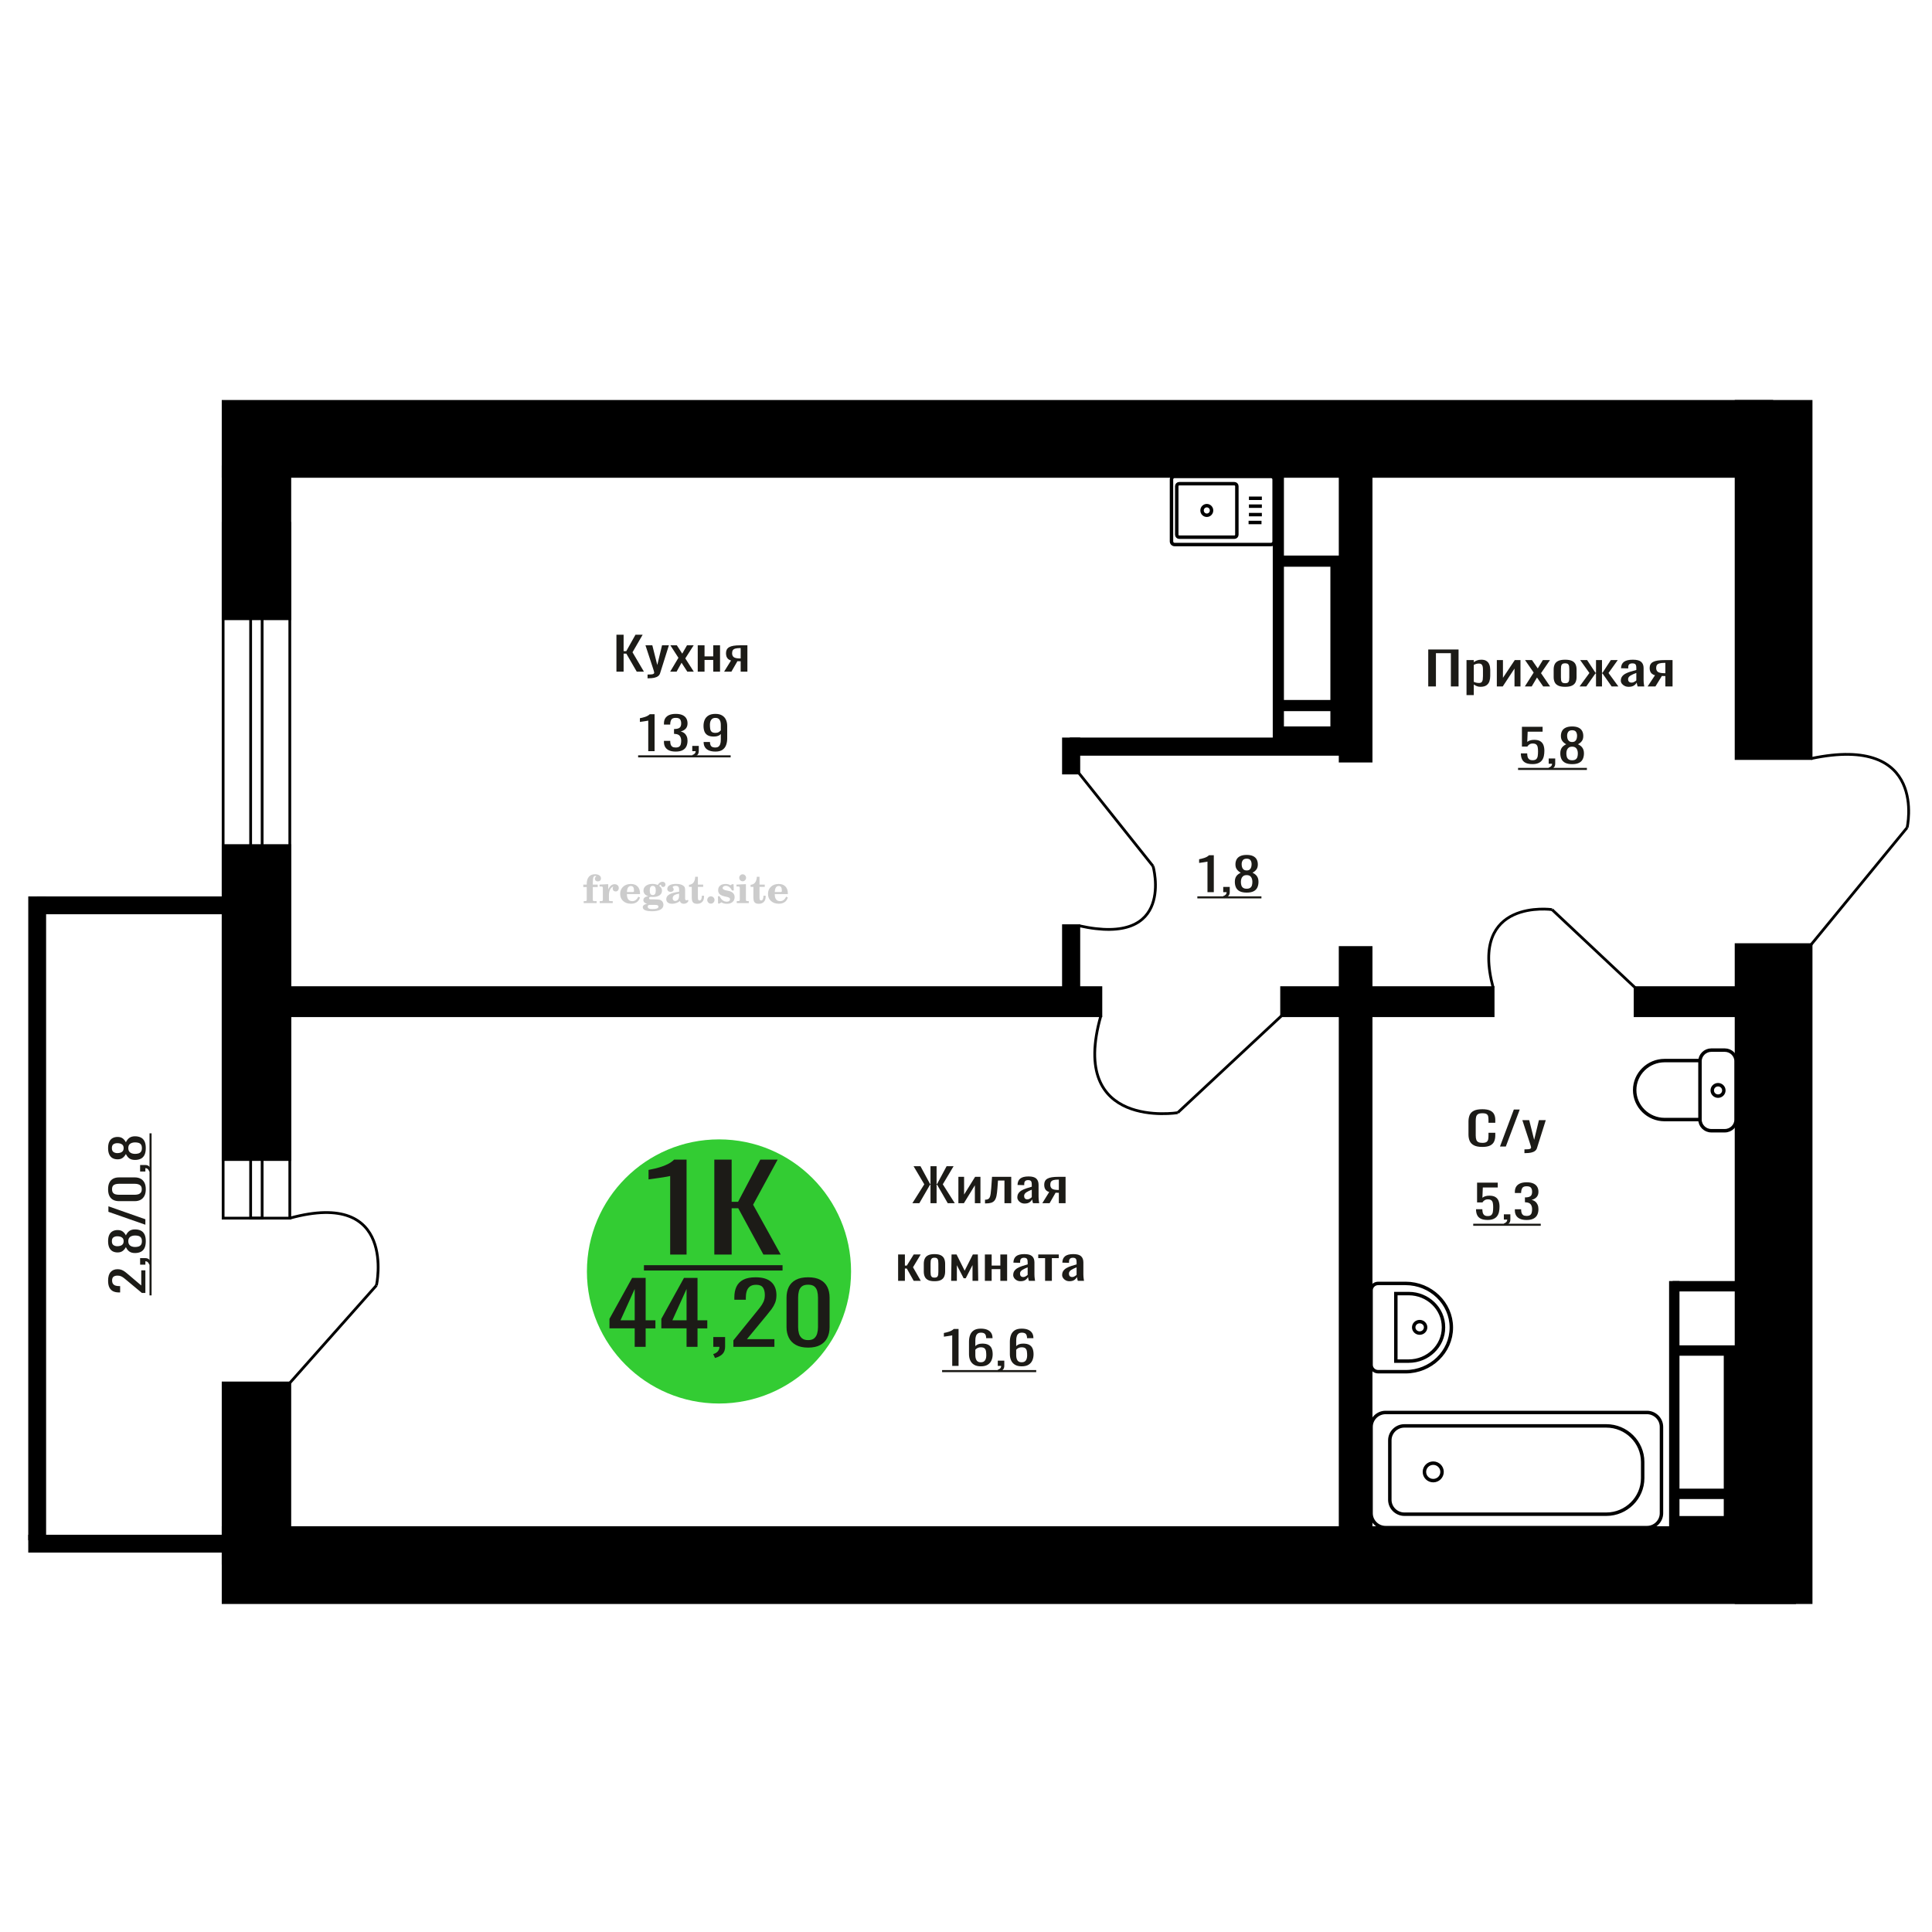 <?xml version="1.0" encoding="UTF-8"?>
<!DOCTYPE svg PUBLIC "-//W3C//DTD SVG 1.1//EN" "http://www.w3.org/Graphics/SVG/1.1/DTD/svg11.dtd">
<!-- Creator: CorelDRAW 2019 -->
<svg xmlns="http://www.w3.org/2000/svg" xml:space="preserve" width="140mm" height="140mm" version="1.1" style="shape-rendering:geometricPrecision; text-rendering:geometricPrecision; image-rendering:optimizeQuality; fill-rule:evenodd; clip-rule:evenodd"
viewBox="0 0 14000 14000"
 xmlns:xlink="http://www.w3.org/1999/xlink">
 <defs>
  <style type="text/css">
   <![CDATA[
    .str0 {stroke:black;stroke-width:25;stroke-miterlimit:22.926}
    .str2 {stroke:black;stroke-width:25.01;stroke-miterlimit:22.926}
    .str1 {stroke:black;stroke-width:20;stroke-miterlimit:22.926}
    .fil1 {fill:none}
    .fil5 {fill:black}
    .fil4 {fill:#1C1B17}
    .fil3 {fill:#33CC33}
    .fil0 {fill:#1C1B17;fill-rule:nonzero}
    .fil2 {fill:#CCCCCC;fill-rule:nonzero}
   ]]>
  </style>
 </defs>
 <g id="Слой_x0020_1">
  <polygon class="fil0" points="10349.58,4974.26 10349.58,4706.43 10569.28,4706.43 10569.28,4974.26 10513.61,4974.26 10513.61,4733.21 10405.25,4733.21 10405.25,4974.26 "/>
  <path id="1" class="fil0" d="M10626.92 5037.09l0 -253.95 52.7 0 0 15.21c6.23,-4.85 13.78,-9.04 22.66,-12.57 8.87,-3.52 19.37,-5.29 31.52,-5.29 14.78,0 26.52,2.59 35.22,7.77 8.7,5.18 15.19,11.69 19.45,19.51 4.28,7.83 7.07,15.76 8.38,23.81 1.32,8.05 1.98,14.94 1.98,20.67l0 46.29c0,13.45 -1.98,26.18 -5.92,38.19 -3.94,12.01 -11.08,21.71 -21.43,29.1 -10.34,7.38 -24.87,11.08 -43.59,11.08 -10.18,0 -19.2,-1.71 -27.1,-5.13 -7.88,-3.42 -14.94,-7.33 -21.17,-11.74l0 77.05 -52.7 0zm90.63 -87.96c9.19,0 15.76,-2.26 19.69,-6.78 3.95,-4.52 6.41,-10.63 7.39,-18.35 0.99,-7.72 1.49,-16.2 1.49,-25.46l0 -46.29c0,-7.94 -0.67,-15.27 -1.98,-21.99 -1.31,-6.73 -4.09,-12.07 -8.37,-16.04 -4.26,-3.97 -10.99,-5.95 -20.2,-5.95 -6.88,0 -13.45,0.99 -19.69,2.97 -6.25,1.99 -11.67,4.3 -16.26,6.95l0 122.34c4.92,2.43 10.51,4.47 16.75,6.12 6.24,1.65 13.3,2.48 21.18,2.48z"/>
  <polygon id="2" class="fil0" points="10846.6,4974.26 10846.6,4783.14 10890.94,4783.14 10890.94,4911.77 10976.64,4783.14 11018.02,4783.14 11018.02,4974.26 10974.67,4974.26 10974.67,4844.64 10889.45,4974.26 "/>
  <polygon id="3" class="fil0" points="11049.54,4974.26 11113.57,4873.74 11051.02,4783.14 11101.26,4783.14 11143.12,4843.65 11180.07,4783.14 11231.79,4783.14 11166.77,4878.04 11232.77,4974.26 11182.53,4974.26 11137.7,4909.45 11099.28,4974.26 "/>
  <path id="4" class="fil0" d="M11341.64 4976.91c-21.02,0 -37.6,-2.87 -49.76,-8.6 -12.14,-5.73 -20.76,-13.89 -25.86,-24.47 -5.08,-10.58 -7.62,-23.04 -7.62,-37.37l0 -55.55c0,-14.32 2.54,-26.78 7.62,-37.36 5.1,-10.58 13.72,-18.74 25.86,-24.47 12.16,-5.73 28.74,-8.6 49.76,-8.6 21.02,0 37.52,2.87 49.5,8.6 11.99,5.73 20.53,13.89 25.62,24.47 5.08,10.58 7.63,23.04 7.63,37.36l0 55.55c0,14.33 -2.55,26.79 -7.63,37.37 -5.09,10.58 -13.63,18.74 -25.62,24.47 -11.98,5.73 -28.48,8.6 -49.5,8.6zm0 -26.13c10.17,0 17.32,-1.98 21.42,-5.95 4.11,-3.97 6.57,-9.2 7.39,-15.71 0.83,-6.5 1.24,-13.28 1.24,-20.33l0 -59.85c0,-7.27 -0.41,-14.11 -1.24,-20.5 -0.82,-6.39 -3.28,-11.63 -7.39,-15.71 -4.1,-4.08 -11.25,-6.11 -21.42,-6.11 -10.17,0 -17.4,2.03 -21.68,6.11 -4.26,4.08 -6.8,9.32 -7.62,15.71 -0.82,6.39 -1.24,13.23 -1.24,20.5l0 59.85c0,7.05 0.42,13.83 1.24,20.33 0.82,6.51 3.36,11.74 7.62,15.71 4.28,3.97 11.51,5.95 21.68,5.95z"/>
  <polygon id="5" class="fil0" points="11446.07,4974.26 11517.5,4876.72 11450.51,4783.14 11500.75,4783.14 11561.34,4875.06 11565.27,4875.06 11565.27,4783.14 11608.62,4783.14 11608.62,4875.06 11612.57,4875.06 11672.66,4783.14 11722.89,4783.14 11655.9,4876.72 11727.33,4974.26 11678.56,4974.26 11612.57,4880.35 11608.62,4880.35 11608.62,4974.26 11565.27,4974.26 11565.27,4880.35 11560.85,4880.35 11494.84,4974.26 "/>
  <path id="6" class="fil0" d="M11802.21 4976.91c-11.16,0 -21.01,-2.15 -29.56,-6.45 -8.54,-4.3 -15.27,-9.81 -20.19,-16.54 -4.93,-6.72 -7.38,-13.83 -7.38,-21.32 0,-11.91 2.95,-21.94 8.86,-30.09 5.91,-8.16 14.03,-15.05 24.39,-20.67 10.33,-5.62 22.33,-10.53 35.96,-14.71 13.61,-4.19 27.99,-8.27 43.09,-12.24l0 -13.56c0,-7.71 -0.65,-14.1 -1.96,-19.17 -1.33,-5.07 -4.03,-8.88 -8.14,-11.41 -4.11,-2.54 -10.26,-3.8 -18.47,-3.8 -7.22,0 -13.05,1.1 -17.49,3.3 -4.42,2.21 -7.62,5.35 -9.61,9.43 -1.96,4.07 -2.95,8.87 -2.95,14.38l0 9.59 -52.21 -1.32c0.66,-21.17 7.88,-36.76 21.68,-46.79 13.79,-10.03 35.14,-15.05 64.02,-15.05 28.25,0 48.28,5.18 60.11,15.54 11.81,10.36 17.73,25.35 17.73,44.97l0 87.3c0,5.95 0.24,11.68 0.73,17.19 0.5,5.51 1.16,10.64 1.98,15.38 0.82,4.74 1.55,9.2 2.22,13.39l-48.28 0c-0.98,-3.53 -2.22,-7.99 -3.7,-13.39 -1.47,-5.4 -2.54,-10.31 -3.2,-14.72 -3.28,7.5 -9.61,14.5 -18.96,21 -9.36,6.5 -22.24,9.76 -38.67,9.76zm20.69 -30.43c5.26,0 10.19,-0.99 14.77,-2.97 4.61,-1.99 8.7,-4.24 12.32,-6.78 3.61,-2.53 6.08,-4.57 7.39,-6.12l0 -54.23c-8.2,3.09 -15.92,6.18 -23.15,9.26 -7.22,3.09 -13.55,6.34 -18.96,9.76 -5.42,3.41 -9.7,7.27 -12.81,11.57 -3.11,4.3 -4.68,9.2 -4.68,14.72 0,7.71 2.13,13.77 6.41,18.18 4.26,4.41 10.5,6.61 18.71,6.61z"/>
  <path id="7" class="fil0" d="M11939.15 4974.26l53.69 -81.01c-9.19,-2.43 -16.67,-6.06 -22.42,-10.91 -5.73,-4.85 -9.92,-10.81 -12.56,-17.86 -2.62,-7.05 -3.93,-14.99 -3.93,-23.81 0,-10.14 1.97,-18.84 5.9,-26.12 3.95,-7.27 10.19,-13.23 18.72,-17.85 8.54,-4.63 19.88,-8.05 33.98,-10.25 14.13,-2.21 31.54,-3.31 52.22,-3.31l55.18 0 0 191.12 -52.22 0 0 -75.39c-5.26,0 -9.68,-0.06 -13.3,-0.17 -3.61,-0.11 -7.55,-0.27 -11.81,-0.49l-46.81 76.05 -56.64 0zm122.65 -95.89c0.65,0 1.73,0 3.2,0 1.48,0 2.38,0 2.71,0l0 -75.06c-0.33,0 -1.23,0 -2.71,0 -1.47,0 -2.38,0 -2.71,0 -15.43,0 -27.66,1.27 -36.69,3.8 -9.03,2.54 -15.36,6.5 -18.97,11.91 -3.62,5.4 -5.42,12.62 -5.42,21.65 0,12.57 4.19,21.94 12.56,28.11 8.37,6.17 24.39,9.37 48.03,9.59z"/>
  <path class="fil1 str0" d="M8511.82 3945.9l698.27 0c12.52,0 22.77,-10.37 22.77,-23.05l0 -447.89c0,-12.68 -10.25,-23.05 -22.77,-23.05l-698.27 0c-12.53,0 -22.78,10.37 -22.78,23.05l0 447.89c0,12.68 10.25,23.05 22.78,23.05zm33.2 -53.2l399.85 0c9.83,0 17.87,-8.13 17.87,-18.08l0 -351.42c0,-9.95 -8.04,-18.09 -17.87,-18.09l-399.85 0c-9.83,0 -17.87,8.14 -17.87,18.09l0 351.42c0,9.95 8.04,18.08 17.87,18.08zm199.93 -159.03c18.97,0 34.35,-15.56 34.35,-34.76 0,-19.2 -15.38,-34.77 -34.35,-34.77 -18.98,0 -34.35,15.57 -34.35,34.77 0,19.2 15.37,34.76 34.35,34.76zm302.71 52.63l93.63 0m-91.03 -57.2l93.64 0m-93.64 -61.29l93.64 0m-93.64 -57.19l93.64 0"/>
  <path class="fil0" d="M10741.5 8311.01c-26.39,0 -46.88,-3.97 -61.46,-11.91 -14.57,-7.93 -24.69,-18.63 -30.37,-32.07 -5.68,-13.45 -8.52,-28.44 -8.52,-44.97l0 -94.57c0,-18.08 2.84,-33.84 8.52,-47.28 5.68,-13.45 15.8,-23.87 30.37,-31.25 14.58,-7.39 35.07,-11.08 61.46,-11.08 23.31,0 41.8,3.09 55.45,9.26 13.66,6.17 23.47,14.99 29.46,26.45 5.98,11.46 8.97,25.24 8.97,41.33l0 21.17 -49.24 0 0 -18.85c0,-9.92 -0.7,-18.68 -2.08,-26.29 -1.38,-7.6 -5.13,-13.5 -11.27,-17.69 -6.14,-4.19 -16.41,-6.28 -30.83,-6.28 -14.73,0 -25.48,2.26 -32.23,6.78 -6.75,4.52 -11.12,10.91 -13.11,19.18 -2,8.26 -2.99,17.91 -2.99,28.93l0 106.14c0,13.45 1.53,24.08 4.59,31.91 3.08,7.82 8.14,13.39 15.2,16.7 7.06,3.3 16.57,4.96 28.54,4.96 14.11,0 24.23,-2.26 30.37,-6.78 6.14,-4.52 9.96,-10.75 11.51,-18.68 1.53,-7.94 2.3,-17.2 2.3,-27.78l0 -19.84 49.24 0 0 19.84c0,16.31 -2.75,30.7 -8.28,43.15 -5.52,12.46 -15.03,22.16 -28.53,29.1 -13.51,6.94 -32.53,10.42 -57.07,10.42z"/>
  <polygon id="1" class="fil0" points="10869.45,8308.03 10969.78,8040.2 11012.58,8040.2 10911.79,8308.03 "/>
  <path id="2" class="fil0" d="M11046.64 8355.98l0 -27.12c11.97,0 21.48,-0.38 28.54,-1.16 7.05,-0.77 12.12,-2.2 15.18,-4.29 3.08,-2.1 4.61,-5.02 4.61,-8.77 0,-1.98 -1.07,-6.39 -3.23,-13.22 -2.14,-6.84 -4.44,-14.11 -6.9,-21.83l-53.38 -162.68 49.7 0 35.9 142.84 34.52 -142.84 49.71 0 -63.52 201.7c-2.75,9.26 -7.82,16.59 -15.18,21.99 -7.37,5.4 -16.8,9.31 -28.32,11.74 -11.49,2.42 -25.39,3.64 -41.64,3.64l-5.99 0z"/>
  <path class="fil2" d="M4226.69 6427.88l0 -17.78 25.02 0 0 -5.65c0,-21.97 5.22,-38.99 15.71,-51.17 10.49,-12.19 25.21,-18.26 44.12,-18.26 13.27,0 23.76,2.73 31.52,8.14 7.76,5.41 11.66,12.7 11.66,21.87 0,6.82 -2.07,12.19 -6.21,16.09 -4.14,3.9 -9.87,5.83 -17.26,5.83 -6.07,0 -11.01,-1.78 -14.82,-5.36 -3.81,-3.57 -5.73,-8.18 -5.73,-13.78 0,-5.88 2.63,-11.1 7.95,-15.71 1.08,-1.08 1.64,-1.79 1.64,-2.07 0,-0.99 -0.47,-1.74 -1.36,-2.16 -0.94,-0.47 -2.45,-0.71 -4.57,-0.71 -7,0 -11.85,3.58 -14.53,10.68 -2.73,7.1 -4.09,21.54 -4.09,43.32l0 8.94 35.51 0 0 17.78 -35.51 0 0 91.43c0,4.14 0.84,6.97 2.59,8.47 1.74,1.51 5.08,2.26 10.01,2.26l15.06 0 0 14.11 -93.7 0 0 -14.11 12.37 -0.28c3.76,-0.19 6.3,-0.99 7.67,-2.5 1.31,-1.45 1.97,-4.09 1.97,-7.95l0 -91.43 -25.02 0z"/>
  <path id="1" class="fil2" d="M4345.69 6544.15l0 -14.11 13.22 -0.28c3.86,-0.29 6.44,-1.13 7.71,-2.54 1.27,-1.41 1.93,-4.05 1.93,-7.91l0 -84.47c0,-4.52 -0.99,-7.53 -3.01,-8.99 -2.02,-1.46 -6.21,-2.21 -12.56,-2.21 -0.84,0 -2.21,0.05 -4.09,0.14 -1.88,0.1 -3.29,0.14 -4.33,0.14l0 -13.82 62.89 -3.11 0 38.85c5.55,-12.74 12.14,-22.39 19.9,-28.88 7.71,-6.44 16.41,-9.69 26.15,-9.69 9.03,0 16.37,2.54 22.01,7.58 5.65,5.08 8.47,11.52 8.47,19.42 0,7.72 -2.07,13.88 -6.26,18.53 -4.18,4.66 -9.69,6.97 -16.51,6.97 -6.35,0 -11.52,-2.03 -15.52,-6.12 -4,-4.09 -6.02,-9.41 -6.02,-15.94 0,-2.59 0.42,-4.94 1.27,-7.15 0.8,-2.21 2.12,-4.33 3.86,-6.35 -10.49,3.38 -18.44,10.67 -23.94,21.77 -5.51,11.11 -8.28,25.59 -8.28,43.42l0 29.91c0,3.86 0.66,6.5 1.97,7.95 1.37,1.51 3.91,2.31 7.67,2.5l18.02 0.28 0 14.11 -94.55 0z"/>
  <path id="2" class="fil2" d="M4625.14 6497.58l12.42 5.93c-4.42,14.77 -12.14,26.01 -23.19,33.68 -11.1,7.67 -25.17,11.48 -42.24,11.48 -23.43,0 -42.29,-6.59 -56.68,-19.71 -14.35,-13.13 -21.54,-30.34 -21.54,-51.65 0,-21.26 7.15,-38.57 21.4,-51.83 14.3,-13.27 32.97,-19.9 56.02,-19.9 21.02,0 37.35,6.07 49.01,18.25 11.67,12.14 17.5,29.21 17.5,51.13l0 3.71 -94.83 0 0 1.93c0,16.33 3.3,28.65 9.83,36.97 6.59,8.33 16.37,12.47 29.31,12.47 9.45,0 17.78,-2.73 24.93,-8.19 7.19,-5.45 13.21,-13.54 18.06,-24.27zm-82.13 -33.58l43.37 0c2.96,0 5.03,-0.66 6.21,-1.93 1.18,-1.27 1.79,-3.62 1.79,-7.05 0,-12.14 -1.84,-20.98 -5.46,-26.49 -3.62,-5.5 -9.31,-8.27 -17.12,-8.27 -8.98,0 -15.85,3.62 -20.6,10.81 -4.71,7.25 -7.43,18.21 -8.19,32.93z"/>
  <path id="3" class="fil2" d="M4689.67 6549.28c-9.12,-2.31 -15.99,-5.69 -20.65,-10.26 -4.65,-4.56 -6.96,-10.16 -6.96,-16.88 0,-7.43 3.06,-13.55 9.22,-18.39 6.16,-4.8 15.05,-8.09 26.62,-9.84 -11.38,-3.05 -20.03,-8.04 -26.01,-15.05 -5.97,-6.96 -8.98,-15.47 -8.98,-25.49 0,-14.3 6.07,-25.97 18.2,-34.9 12.14,-8.99 27.99,-13.45 47.56,-13.45 6.91,0 13.4,0.7 19.56,2.07 6.17,1.36 12.14,3.43 17.92,6.16l4.85 -7.01c3.76,-5.36 8.28,-9.46 13.5,-12.37 5.22,-2.92 10.68,-4.38 16.37,-4.38 6.25,0 11.33,1.79 15.28,5.37 3.96,3.62 5.93,8.23 5.93,13.82 0,5.51 -1.5,10.02 -4.56,13.46 -3.01,3.43 -6.96,5.17 -11.81,5.17 -3.34,0 -6.16,-0.7 -8.56,-2.12 -2.4,-1.45 -4.33,-3.62 -5.78,-6.53 -0.57,-1.13 -0.9,-2.5 -1.09,-4.14 -0.28,-2.31 -1.27,-3.48 -2.91,-3.58 -1.65,0 -3.48,0.8 -5.51,2.4 -2.02,1.6 -3.66,3.62 -4.93,6.07 6.96,4.8 12.04,9.92 15.24,15.43 3.19,5.55 4.79,11.9 4.79,19.05 0,14.34 -5.83,25.58 -17.45,33.72 -11.62,8.14 -27.75,12.23 -48.4,12.23 -1.74,0 -4.18,-0.09 -7.34,-0.28 -3.1,-0.19 -5.36,-0.28 -6.72,-0.28 -4.33,0 -7.72,0.8 -10.11,2.44 -2.45,1.6 -3.67,3.81 -3.67,6.64 0,3.24 1.08,5.5 3.24,6.77 2.17,1.27 5.93,1.93 11.34,1.93l20.46 0c10.72,0 20.08,0.33 28.03,1.03 8,0.71 13.45,1.6 16.51,2.68 7.72,2.78 13.74,7.34 18.06,13.78 4.33,6.45 6.5,13.88 6.5,22.3 0,14.86 -7.06,26.29 -21.17,34.29 -14.11,8 -34.34,11.99 -60.73,11.99 -22.43,0 -39.32,-2.44 -50.65,-7.29 -11.34,-4.89 -17.03,-12.13 -17.03,-21.77 0,-6.35 2.77,-11.62 8.28,-15.9 5.5,-4.28 13.36,-7.25 23.56,-8.89zm13.88 7.85c-3.58,1.46 -6.12,3.15 -7.62,5.04 -1.51,1.88 -2.26,4.32 -2.26,7.38 0,6.16 2.68,10.72 8,13.64 5.31,2.96 13.59,4.42 24.83,4.42 15.24,0 26.53,-1.41 33.82,-4.18 7.29,-2.83 10.96,-7.15 10.96,-13.08 0,-4.66 -1.97,-8.04 -5.93,-10.11 -3.95,-2.07 -10.72,-3.11 -20.32,-3.11l-41.48 0zm4.8 -104.51c0,11.61 1.74,20.08 5.22,25.4 3.53,5.31 8.98,7.99 16.46,7.99 7.53,0 13.08,-2.68 16.7,-8.09 3.57,-5.36 5.36,-13.78 5.36,-25.3 0,-11.29 -1.79,-19.66 -5.36,-25.07 -3.62,-5.41 -9.17,-8.14 -16.7,-8.14 -7.48,0 -12.93,2.73 -16.46,8.14 -3.48,5.41 -5.22,13.78 -5.22,25.07z"/>
  <path id="4" class="fil2" d="M4920.91 6475.85c-16.7,2.68 -28.6,6.63 -35.66,11.86 -7.1,5.22 -10.63,12.55 -10.63,22.06 0,5.78 1.6,10.34 4.75,13.78 3.15,3.38 7.43,5.08 12.75,5.08 8.7,0 15.71,-3.25 20.93,-9.74 5.22,-6.49 7.86,-15.38 7.86,-26.67l0 -16.37zm43.74 35.75c0,4.52 0.8,7.71 2.4,9.64 1.6,1.93 4.23,2.87 7.81,2.87 1.64,0 3.52,-0.47 5.64,-1.46 2.12,-0.94 3.43,-1.41 4,-1.41 1.08,0 1.97,0.33 2.63,1.08 0.61,0.76 0.94,1.79 0.94,3.2 0,5.88 -3.34,11.25 -10.06,16.14 -6.73,4.84 -14.77,7.29 -24.13,7.29 -7.01,0 -12.98,-1.84 -17.92,-5.55 -4.99,-3.72 -7.9,-8.52 -8.85,-14.35 -7.71,6.3 -16.46,11.2 -26.24,14.68 -9.79,3.48 -19.85,5.22 -30.25,5.22 -13.5,0 -23.99,-2.92 -31.42,-8.8 -7.43,-5.88 -11.14,-14.16 -11.14,-24.83 0,-14.21 7.47,-25.64 22.38,-34.2 14.92,-8.61 38.53,-15.05 70.75,-19.38l0 -15.33c0,-9.93 -1.98,-16.94 -5.93,-21.07 -3.95,-4.14 -10.53,-6.21 -19.71,-6.21 -5.97,0 -11,0.98 -15.05,2.96 -4.09,1.98 -6.16,4.28 -6.16,6.82 0,0.66 1.22,2.54 3.67,5.69 2.44,3.11 3.67,6.59 3.67,10.49 0,5.32 -2.07,9.6 -6.26,12.89 -4.18,3.24 -9.64,4.89 -16.32,4.89 -6.82,0 -12.47,-1.97 -16.98,-5.93 -4.47,-3.95 -6.73,-8.89 -6.73,-14.86 0,-11.76 5.65,-20.88 16.94,-27.37 11.33,-6.45 27.28,-9.69 47.97,-9.69 11.57,0 21.73,1.17 30.53,3.52 8.75,2.31 15.99,5.79 21.68,10.35 4.52,3.53 7.67,7.48 9.46,11.95 1.79,4.42 2.68,11.24 2.68,20.41l0 60.35z"/>
  <path id="5" class="fil2" d="M5101.39 6490.81c0,0.66 0.09,1.65 0.24,2.96 0.14,1.32 0.18,2.31 0.18,2.97 0,16.51 -4.37,29.39 -13.12,38.66 -8.8,9.22 -20.98,13.83 -36.55,13.83 -14.2,0 -24.32,-3.34 -30.29,-10.07 -5.97,-6.68 -8.94,-18.48 -8.94,-35.41l0 -77 -20.32 0 0 -15.15c13.97,-0.89 24.84,-6.35 32.55,-16.27 7.72,-9.93 11.95,-23.95 12.7,-41.96l19.38 0 0 56.73 38.1 0 0 16.65 -38.1 0 0 74.78c0,9.55 0.9,15.9 2.64,19.01 1.74,3.15 4.79,4.7 9.22,4.7 5.41,0 9.5,-2.87 12.32,-8.56 2.77,-5.69 4.33,-14.3 4.61,-25.87l15.38 0z"/>
  <path id="6" class="fil2" d="M5151.3 6495.04c7.15,0 13.35,2.59 18.58,7.81 5.22,5.18 7.85,11.38 7.85,18.63 0,7.29 -2.59,13.54 -7.81,18.77 -5.17,5.22 -11.38,7.85 -18.62,7.85 -7.2,0 -13.36,-2.63 -18.54,-7.85 -5.22,-5.23 -7.8,-11.48 -7.8,-18.77 0,-7.15 2.63,-13.36 7.85,-18.58 5.22,-5.22 11.38,-7.86 18.49,-7.86z"/>
  <path id="7" class="fil2" d="M5202.57 6494.48l12.18 0c5.79,12.79 13.12,22.58 22.01,29.35 8.94,6.77 18.87,10.16 29.87,10.16 7.2,0 12.89,-1.6 17.08,-4.75 4.23,-3.2 6.35,-7.43 6.35,-12.79 0,-4.8 -1.84,-8.47 -5.55,-11.06 -3.72,-2.59 -11.62,-5.13 -23.76,-7.62 -20.84,-4 -35.51,-9.64 -44.02,-16.84 -8.52,-7.19 -12.75,-17.26 -12.75,-30.19 0,-14.35 4.75,-25.45 14.25,-33.31 9.5,-7.9 23,-11.85 40.45,-11.85 6.49,0 12.7,0.8 18.49,2.45 5.83,1.64 11.15,3.99 15.94,7.1l11.06 -7.57 11.61 0 1.37 45.15 -13.27 0c-4.93,-10.58 -11.33,-18.91 -19.14,-24.88 -7.81,-5.98 -16.18,-8.99 -25.16,-8.99 -6.82,0 -12.37,1.51 -16.65,4.57 -4.33,3.05 -6.5,6.86 -6.5,11.47 0,8.75 11.15,15.1 33.4,19.05 2.68,0.47 4.75,0.85 6.21,1.13 15.71,2.92 27.56,8.23 35.46,15.95 7.91,7.71 11.86,17.73 11.86,30.01 0,14.81 -4.99,26.53 -14.96,35.18 -9.97,8.7 -23.57,13.03 -40.83,13.03 -7.71,0 -15.05,-0.89 -21.92,-2.73 -6.91,-1.83 -13.12,-4.47 -18.76,-7.95l-12.14 8.42 -11.34 0 -0.84 -52.49z"/>
  <path id="8" class="fil2" d="M5356.89 6360.71c0,-7.01 2.4,-12.94 7.25,-17.78 4.84,-4.89 10.67,-7.34 17.59,-7.34 6.63,0 12.37,2.45 17.26,7.38 4.85,4.94 7.29,10.82 7.29,17.74 0,6.91 -2.4,12.84 -7.24,17.87 -4.85,5.03 -10.59,7.53 -17.31,7.53 -6.92,0 -12.75,-2.45 -17.59,-7.39 -4.85,-4.94 -7.25,-10.91 -7.25,-18.01zm48.26 158.56c0,3.95 0.66,6.68 1.93,8.09 1.32,1.41 3.91,2.21 7.76,2.4l11.2 0.28 0 14.11 -87.21 0 0 -14.11 12.28 -0.28c3.81,-0.19 6.39,-0.99 7.71,-2.5 1.37,-1.45 2.02,-4.14 2.02,-7.99l0 -84.48c0,-4.47 -0.98,-7.48 -3.01,-8.94 -2.02,-1.46 -6.16,-2.21 -12.41,-2.21 -0.85,0 -2.17,0.05 -4.1,0.14 -1.88,0.1 -3.34,0.14 -4.46,0.14l0 -13.82 68.29 -3.11 0 112.28z"/>
  <path id="9" class="fil2" d="M5547.86 6490.81c0,0.66 0.09,1.65 0.24,2.96 0.14,1.32 0.18,2.31 0.18,2.97 0,16.51 -4.37,29.39 -13.12,38.66 -8.8,9.22 -20.98,13.83 -36.55,13.83 -14.2,0 -24.32,-3.34 -30.29,-10.07 -5.97,-6.68 -8.94,-18.48 -8.94,-35.41l0 -77 -20.32 0 0 -15.15c13.97,-0.89 24.84,-6.35 32.55,-16.27 7.72,-9.93 11.95,-23.95 12.7,-41.96l19.38 0 0 56.73 38.1 0 0 16.65 -38.1 0 0 74.78c0,9.55 0.9,15.9 2.64,19.01 1.74,3.15 4.79,4.7 9.22,4.7 5.41,0 9.5,-2.87 12.32,-8.56 2.77,-5.69 4.33,-14.3 4.61,-25.87l15.38 0z"/>
  <path id="10" class="fil2" d="M5696.45 6497.58l12.42 5.93c-4.42,14.77 -12.14,26.01 -23.19,33.68 -11.1,7.67 -25.17,11.48 -42.24,11.48 -23.43,0 -42.29,-6.59 -56.68,-19.71 -14.35,-13.13 -21.54,-30.34 -21.54,-51.65 0,-21.26 7.15,-38.57 21.4,-51.83 14.3,-13.27 32.97,-19.9 56.02,-19.9 21.02,0 37.35,6.07 49.01,18.25 11.67,12.14 17.5,29.21 17.5,51.13l0 3.71 -94.83 0 0 1.93c0,16.33 3.3,28.65 9.83,36.97 6.59,8.33 16.37,12.47 29.31,12.47 9.45,0 17.78,-2.73 24.93,-8.19 7.19,-5.45 13.21,-13.54 18.06,-24.27zm-82.13 -33.58l43.37 0c2.96,0 5.03,-0.66 6.21,-1.93 1.18,-1.27 1.79,-3.62 1.79,-7.05 0,-12.14 -1.84,-20.98 -5.46,-26.49 -3.62,-5.5 -9.31,-8.27 -17.12,-8.27 -8.98,0 -15.85,3.62 -20.6,10.81 -4.71,7.25 -7.43,18.21 -8.19,32.93z"/>
  <circle class="fil3" cx="5210.07" cy="9213.42" r="957.04"/>
  <path class="fil0" d="M4599.26 9759.69l0 -133.85 -182.86 0 0 -69.09 164.18 -296.69 98.04 0 0 307.18 70.82 0 0 58.6 -70.82 0 0 133.85 -79.36 0zm-102.71 -192.45l102.71 0 0 -226.99 -102.71 226.99z"/>
  <path id="1" class="fil0" d="M4975.09 9759.69l0 -133.85 -182.86 0 0 -69.09 164.17 -296.69 98.04 0 0 307.18 70.82 0 0 58.6 -70.82 0 0 133.85 -79.35 0zm-102.71 -192.45l102.71 0 0 -226.99 -102.71 226.99z"/>
  <path id="2" class="fil0" d="M5181.28 9840.49l-13.23 -28.37c14.02,-3.7 25.03,-10.18 33.08,-19.43 8.03,-9.25 12.06,-20.25 12.06,-33l-44.36 0 0 -70.94 85.59 0 0 69.71c0,21.79 -5.96,39.17 -17.9,52.12 -11.92,12.95 -30.34,22.92 -55.24,29.91z"/>
  <path id="3" class="fil0" d="M5314.34 9759.69l0 -46.88 160.29 -198c11.94,-14.81 22.95,-28.58 33.07,-41.33 10.11,-12.75 18.41,-26.21 24.9,-40.4 6.48,-14.19 9.72,-30.53 9.72,-49.04 0,-23.03 -4.66,-41.12 -14,-54.28 -9.33,-13.16 -25.68,-19.74 -49.02,-19.74 -19.71,0 -35.02,4.32 -45.9,12.95 -10.9,8.64 -18.42,19.95 -22.57,33.93 -4.15,13.98 -6.23,28.99 -6.23,45.03l0 16.65 -83.26 0 0 -17.27c0,-30.02 5.06,-55.82 15.18,-77.41 10.11,-21.59 26.45,-38.35 49.02,-50.27 22.57,-11.93 52.53,-17.89 89.86,-17.89 50.84,0 88.71,11.41 113.61,34.23 24.9,22.83 37.35,54.39 37.35,94.69 0,21.38 -3.24,40.09 -9.72,56.13 -6.49,16.04 -14.91,31.05 -25.3,45.03 -10.36,13.98 -21.78,28.37 -34.23,43.18l-144.73 175.18 199.2 0 0 55.51 -297.24 0z"/>
  <path id="4" class="fil0" d="M5855.9 9765.24c-35.8,0 -65.23,-6.37 -88.32,-19.12 -23.08,-12.75 -40.2,-30.22 -51.35,-52.43 -11.15,-22.21 -16.73,-47.5 -16.73,-75.87l0 -215.27c0,-29.2 5.44,-54.8 16.34,-76.8 10.9,-22 27.88,-39.17 50.96,-51.51 23.08,-12.33 52.78,-18.5 89.1,-18.5 36.3,0 65.87,6.17 88.7,18.5 22.82,12.34 39.69,29.51 50.57,51.51 10.9,22 16.34,47.6 16.34,76.8l0 215.27c0,28.78 -5.58,54.28 -16.73,76.49 -11.15,22.2 -28.14,39.58 -50.96,52.12 -22.82,12.54 -52.14,18.81 -87.92,18.81zm0 -54.28c19.71,0 34.62,-4.52 44.74,-13.57 10.12,-9.05 17.12,-20.66 21,-34.85 3.9,-14.19 5.84,-28.89 5.84,-44.1l0 -216.51c0,-16.04 -1.81,-31.15 -5.45,-45.34 -3.63,-14.19 -10.5,-25.6 -20.62,-34.23 -10.12,-8.64 -25.28,-12.96 -45.51,-12.96 -20.24,0 -35.54,4.32 -45.91,12.96 -10.38,8.63 -17.38,20.04 -21.01,34.23 -3.64,14.19 -5.45,29.3 -5.45,45.34l0 216.51c0,15.21 1.95,29.91 5.84,44.1 3.88,14.19 11.15,25.8 21.78,34.85 10.64,9.05 25.55,13.57 44.75,13.57z"/>
  <path class="fil0" d="M4856.24 9090.85l0 -569.04c-0.74,0.56 -9.07,2.26 -25,5.09 -15.92,2.83 -33.88,5.66 -53.89,8.49 -20,2.84 -37.76,5.38 -53.33,7.65 -15.55,2.26 -23.69,3.4 -24.44,3.4l0 -68.8c12.6,-2.26 27.23,-5.38 43.89,-9.34 16.67,-3.97 33.7,-8.78 51.11,-14.44 17.4,-5.66 34.07,-12.74 50,-21.23 15.92,-8.5 29.43,-18.41 40.55,-29.73l89.99 0 0 687.95 -118.88 0z"/>
  <polygon id="1" class="fil0" points="5176.23,9090.85 5176.23,8402.9 5301.77,8402.9 5301.77,8708.66 5348.44,8708.66 5509.54,8402.9 5635.1,8402.9 5457.33,8729.89 5657.31,9090.85 5531.76,9090.85 5349.55,8755.37 5301.77,8755.37 5301.77,9090.85 "/>
  <polygon id="2" class="fil4" points="4666.25,9168.06 5670.64,9168.06 5670.64,9206.67 4666.25,9206.67 "/>
  <polygon class="fil0" points="4466.91,4867.2 4466.91,4599.37 4518.92,4599.37 4518.92,4718.4 4538.24,4718.4 4604.99,4599.37 4656.99,4599.37 4583.36,4726.67 4666.21,4867.2 4614.19,4867.2 4538.7,4736.59 4518.92,4736.59 4518.92,4867.2 "/>
  <path id="1" class="fil0" d="M4692.44 4915.15l0 -27.12c11.98,0 21.48,-0.38 28.54,-1.16 7.06,-0.77 12.12,-2.2 15.19,-4.29 3.07,-2.1 4.6,-5.02 4.6,-8.77 0,-1.98 -1.07,-6.39 -3.23,-13.22 -2.14,-6.84 -4.44,-14.11 -6.9,-21.83l-53.38 -162.68 49.71 0 35.89 142.84 34.52 -142.84 49.71 0 -63.51 201.7c-2.76,9.26 -7.83,16.59 -15.19,21.99 -7.36,5.4 -16.8,9.31 -28.31,11.74 -11.5,2.42 -25.39,3.64 -41.65,3.64l-5.99 0z"/>
  <polygon id="2" class="fil0" points="4856.31,4867.2 4916.13,4766.68 4857.68,4676.08 4904.63,4676.08 4943.75,4736.59 4978.27,4676.08 5026.6,4676.08 4965.84,4770.98 5027.52,4867.2 4980.57,4867.2 4938.68,4802.39 4902.78,4867.2 "/>
  <polygon id="3" class="fil0" points="5056.07,4867.2 5056.07,4676.08 5105.31,4676.08 5105.31,4756.43 5168.37,4756.43 5168.37,4676.08 5217.62,4676.08 5217.62,4867.2 5168.37,4867.2 5168.37,4782.22 5105.31,4782.22 5105.31,4867.2 "/>
  <path id="4" class="fil0" d="M5247.07 4867.2l50.17 -81.01c-8.59,-2.43 -15.58,-6.06 -20.95,-10.91 -5.36,-4.85 -9.27,-10.81 -11.74,-17.86 -2.45,-7.05 -3.67,-14.99 -3.67,-23.81 0,-10.14 1.84,-18.84 5.51,-26.12 3.69,-7.27 9.52,-13.23 17.5,-17.85 7.97,-4.63 18.57,-8.05 31.75,-10.25 13.19,-2.21 29.47,-3.31 48.79,-3.31l51.55 0 0 191.12 -48.78 0 0 -75.39c-4.92,0 -9.05,-0.06 -12.43,-0.17 -3.37,-0.11 -7.06,-0.27 -11.04,-0.49l-43.74 76.05 -52.92 0zm114.6 -95.89c0.61,0 1.61,0 2.99,0 1.38,0 2.23,0 2.54,0l0 -75.06c-0.31,0 -1.16,0 -2.54,0 -1.38,0 -2.22,0 -2.53,0 -14.42,0 -25.85,1.27 -34.28,3.8 -8.44,2.54 -14.36,6.5 -17.72,11.91 -3.39,5.4 -5.07,12.62 -5.07,21.65 0,12.57 3.91,21.94 11.73,28.11 7.83,6.17 22.79,9.37 44.88,9.59z"/>
  <path class="fil0" d="M11104.82 5536.98c-20.88,0 -37.49,-3.09 -49.79,-9.26 -12.31,-6.18 -21.1,-15.1 -26.39,-26.79 -5.3,-11.68 -7.95,-25.57 -7.95,-41.66l45.93 0c0,7.94 0.86,15.71 2.58,23.31 1.72,7.61 5.36,13.89 10.95,18.85 5.58,4.96 14.08,7.44 25.53,7.44 12.59,0 21.6,-2.81 27.04,-8.43 5.44,-5.62 8.88,-13.23 10.31,-22.82 1.43,-9.59 2.14,-20.44 2.14,-32.57 0,-12.12 -0.86,-22.43 -2.57,-30.91 -1.71,-8.49 -5.3,-14.99 -10.74,-19.51 -5.44,-4.52 -14.02,-6.78 -25.75,-6.78 -9.44,0 -17.45,2.26 -24.03,6.78 -6.58,4.52 -11.45,9.64 -14.6,15.37l-39.06 0 0 -143.5 149.8 0 0 35.38 -108.16 0 -3.01 74.06c5.72,-4.63 12.81,-8.26 21.25,-10.91 8.44,-2.64 18.09,-3.97 28.97,-3.97 18.89,0 33.7,3.42 44.42,10.25 10.74,6.84 18.32,16.21 22.76,28.11 4.43,11.9 6.65,25.57 6.65,41 0,13.67 -1.29,26.4 -3.86,38.19 -2.58,11.8 -7.09,22.05 -13.52,30.76 -6.44,8.7 -15.24,15.48 -26.4,20.33 -11.16,4.85 -25.32,7.28 -42.5,7.28z"/>
  <path id="1" class="fil0" d="M11229.3 5577.65l-7.29 -15.21c7.72,-1.99 13.79,-5.46 18.23,-10.42 4.44,-4.96 6.65,-10.86 6.65,-17.69l-24.46 0 0 -38.03 47.22 0 0 37.37c0,11.68 -3.3,21 -9.88,27.94 -6.58,6.94 -16.74,12.29 -30.47,16.04z"/>
  <path id="2" class="fil0" d="M11392.41 5537.31c-20.9,0 -37.63,-3.2 -50.22,-9.59 -12.6,-6.4 -21.68,-15.49 -27.27,-27.28 -5.58,-11.8 -8.37,-25.63 -8.37,-41.5 0,-9.04 1,-16.97 3.01,-23.81 2,-6.83 4.94,-12.84 8.8,-18.02 3.86,-5.18 8.44,-9.7 13.74,-13.56 5.3,-3.85 11.09,-7.33 17.38,-10.41 -11.45,-5.95 -20.74,-13.72 -27.9,-23.31 -7.15,-9.59 -10.73,-21.77 -10.73,-36.54 0,-14.11 2.85,-26.34 8.58,-36.7 5.72,-10.37 14.67,-18.36 26.83,-23.98 12.16,-5.62 27.55,-8.43 46.15,-8.43 18.59,0 33.83,2.81 45.71,8.43 11.87,5.62 20.68,13.61 26.4,23.98 5.71,10.36 8.58,22.59 8.58,36.7 0,14.99 -3.5,27.22 -10.51,36.7 -7.01,9.48 -16.39,17.2 -28.12,23.15 6.29,3.08 12.08,6.56 17.38,10.41 5.3,3.86 9.88,8.38 13.73,13.56 3.87,5.18 6.87,11.19 9.03,18.02 2.14,6.84 3.22,14.77 3.22,23.81 0,15.87 -2.79,29.7 -8.38,41.5 -5.58,11.79 -14.59,20.88 -27.04,27.28 -12.45,6.39 -29.11,9.59 -50,9.59zm0 -28.11c11.15,0 19.74,-2.2 25.74,-6.61 6.01,-4.41 10.1,-10.36 12.24,-17.86 2.14,-7.49 3.22,-15.87 3.22,-25.13 0,-8.38 -1.22,-16.26 -3.65,-23.64 -2.44,-7.39 -6.65,-13.45 -12.67,-18.19 -6.01,-4.74 -14.3,-7.11 -24.88,-7.11 -10.59,0 -18.97,2.32 -25.12,6.95 -6.15,4.63 -10.51,10.63 -13.08,18.02 -2.59,7.38 -3.87,15.37 -3.87,23.97 0,9.26 1.14,17.64 3.44,25.13 2.28,7.5 6.5,13.45 12.65,17.86 6.16,4.41 14.82,6.61 25.98,6.61zm0 -132.26c9.72,-0.22 17.1,-2.54 22.09,-6.95 5.01,-4.41 8.52,-10.08 10.53,-17.03 2,-6.94 3,-14.16 3,-21.66 0,-11.02 -2.57,-20.39 -7.72,-28.1 -5.16,-7.72 -14.45,-11.57 -27.9,-11.57 -13.46,0 -22.9,3.85 -28.34,11.57 -5.44,7.71 -8.15,17.08 -8.15,28.1 0,7.5 1,14.72 3,21.66 2.01,6.95 5.66,12.62 10.95,17.03 5.29,4.41 12.8,6.73 22.54,6.95z"/>
  <polygon id="3" class="fil4" points="11000.52,5564.39 11499.28,5564.39 11499.28,5579.42 11000.52,5579.42 "/>
  <path class="fil1 str1" d="M13819.8 5996.99c0,0 155.97,-680 -696.01,-500.39"/>
  <line class="fil1 str1" x1="13123.79" y1="6845.18" x2="13819.81" y2= "5997.02" />
  <path class="fil1 str2" d="M10071.18 10867.96l0 -430.84c0,-57.48 47.44,-104.5 105.42,-104.5l1463.31 0c144.96,0 263.55,117.57 263.55,261.27l0 117.31c0,143.7 -118.59,261.27 -263.55,261.27l-1463.31 0c-57.98,0 -105.42,-47.03 -105.42,-104.51zm-135.88 97.32l0 -625.46c0,-57.48 47.44,-104.51 105.42,-104.51l1893.49 0c57.99,0 105.42,47.03 105.42,104.51l0 625.46c0,57.47 -47.43,104.5 -105.42,104.5l-1893.49 0c-57.98,0 -105.42,-47.03 -105.42,-104.5zm386.58 -299.41c0,-34.97 28.6,-63.32 63.87,-63.32 35.27,0 63.87,28.35 63.87,63.32 0,34.97 -28.6,63.32 -63.87,63.32 -35.27,0 -63.87,-28.35 -63.87,-63.32z"/>
  <path class="fil1 str0" d="M12580.52 8112.76l0 -422.36c0,-44.51 -36.94,-80.91 -82.1,-80.91l-97.62 0c-45.16,0 -82.11,36.4 -82.11,80.91l0 422.36c0,44.5 36.95,80.91 82.11,80.91l97.62 0c45.16,0 82.1,-36.41 82.1,-80.91zm-261.83 0l0 -427.41 -256.33 0c-119.28,0 -216.87,96.16 -216.87,213.7l0 0c0,117.54 97.59,213.71 216.87,213.71l256.33 0zm172.94 -211.18c0,-22.87 -18.81,-41.41 -42.02,-41.41 -23.22,0 -42.03,18.54 -42.03,41.41 0,22.87 18.81,41.41 42.03,41.41 23.21,0 42.02,-18.54 42.02,-41.41z"/>
  <path class="fil1 str0" d="M9935.31 9890.18l0 -540.36c0,-27.36 23.19,-49.73 51.55,-49.73l198.42 0c182.41,0 331.65,143.95 331.65,319.91l0 0.01c0,175.96 -149.24,319.91 -331.65,319.91l-198.42 0c-28.36,0 -51.55,-22.37 -51.55,-49.74zm179.43 -27.05l0 -489.36 93.46 0c138.49,0 251.8,109.3 251.8,242.89l0 3.58c0,133.59 -113.31,242.89 -251.8,242.89l-93.46 0zm129.48 -244.68c0,-22.99 19.32,-41.63 43.16,-41.63 23.83,0 43.15,18.64 43.15,41.63 0,22.99 -19.32,41.62 -43.15,41.62 -23.84,0 -43.16,-18.63 -43.16,-41.62z"/>
  <path class="fil0" d="M10779.85 8840.14c-20.89,0 -37.49,-3.09 -49.8,-9.26 -12.3,-6.18 -21.09,-15.1 -26.39,-26.79 -5.29,-11.68 -7.94,-25.57 -7.94,-41.66l45.93 0c0,7.94 0.85,15.71 2.58,23.31 1.71,7.61 5.36,13.89 10.94,18.85 5.58,4.96 14.09,7.44 25.54,7.44 12.59,0 21.6,-2.81 27.04,-8.43 5.44,-5.62 8.88,-13.23 10.3,-22.82 1.43,-9.59 2.15,-20.44 2.15,-32.57 0,-12.12 -0.86,-22.43 -2.57,-30.91 -1.72,-8.49 -5.3,-14.99 -10.74,-19.51 -5.44,-4.52 -14.02,-6.78 -25.76,-6.78 -9.43,0 -17.44,2.26 -24.02,6.78 -6.58,4.52 -11.45,9.64 -14.61,15.37l-39.06 0 0 -143.5 149.81 0 0 35.38 -108.16 0 -3.02 74.06c5.73,-4.63 12.82,-8.26 21.25,-10.91 8.44,-2.64 18.1,-3.97 28.98,-3.97 18.89,0 33.7,3.42 44.42,10.25 10.74,6.84 18.32,16.21 22.76,28.11 4.42,11.9 6.64,25.57 6.64,41 0,13.67 -1.28,26.4 -3.85,38.19 -2.59,11.8 -7.09,22.05 -13.53,30.76 -6.44,8.7 -15.24,15.48 -26.39,20.33 -11.16,4.85 -25.33,7.28 -42.5,7.28z"/>
  <path id="1" class="fil0" d="M10904.33 8880.81l-7.3 -15.21c7.72,-1.99 13.8,-5.46 18.24,-10.42 4.44,-4.96 6.65,-10.86 6.65,-17.69l-24.46 0 0 -38.03 47.21 0 0 37.37c0,11.68 -3.29,21 -9.88,27.94 -6.58,6.94 -16.73,12.29 -30.46,16.04z"/>
  <path id="2" class="fil0" d="M11062.28 8840.47c-18.89,0 -34.63,-2.76 -47.22,-8.27 -12.58,-5.51 -22.03,-13.45 -28.33,-23.81 -6.29,-10.36 -9.44,-22.59 -9.44,-36.7l0 -8.93 45.5 0c0,0.88 0,1.82 0,2.81 0,0.99 0,2.04 0,3.14 0.29,7.94 1.5,15.1 3.65,21.5 2.14,6.39 6.01,11.46 11.58,15.21 5.58,3.74 13.67,5.62 24.26,5.62 11.15,0 19.6,-2.04 25.33,-6.12 5.71,-4.08 9.58,-9.86 11.58,-17.36 2.01,-7.49 3.01,-16.09 3.01,-25.79 0,-14.11 -3.36,-25.63 -10.09,-34.56 -6.72,-8.92 -18.53,-13.83 -35.41,-14.71 -0.86,-0.22 -1.93,-0.33 -3.22,-0.33 -1.28,0 -2.36,0 -3.22,0l0 -35.38c0.86,0 1.86,0 3,0 1.14,0 2.16,0 3.01,0 16.31,-0.44 28.04,-3.75 35.19,-9.92 7.16,-6.17 10.74,-16.42 10.74,-30.75 0,-12.13 -2.65,-21.83 -7.95,-29.1 -5.29,-7.27 -15.81,-10.91 -31.54,-10.91 -15.75,0 -26.18,4.02 -31.34,12.07 -5.15,8.04 -8.01,18.35 -8.58,30.91 0,0.89 0,1.82 0,2.81 0,1 0,1.93 0,2.82l-45.5 0 0 -8.93c0,-14.33 3.15,-26.57 9.44,-36.71 6.3,-10.14 15.81,-17.96 28.55,-23.47 12.73,-5.51 28.54,-8.27 47.43,-8.27 19.17,0 35.05,2.76 47.64,8.27 12.59,5.51 22.03,13.39 28.33,23.64 6.29,10.25 9.45,22.54 9.45,36.87 0,16.09 -4.51,28.99 -13.53,38.69 -9.01,9.69 -21.09,16.31 -36.27,19.83 10.59,2.43 19.54,6.62 26.83,12.57 7.3,5.95 12.95,13.5 16.96,22.65 4.01,9.15 6.01,19.78 6.01,31.91 0,15.87 -2.87,29.7 -8.58,41.5 -5.73,11.79 -14.89,20.94 -27.48,27.44 -12.6,6.5 -29.19,9.76 -49.79,9.76z"/>
  <polygon id="3" class="fil4" points="10675.55,8867.55 11164.86,8867.55 11164.86,8882.58 10675.55,8882.58 "/>
  <polygon class="fil5 str1" points="2100.09,6127.45 1616.92,6127.45 1616.92,8402.35 2100.09,8402.35 "/>
  <polygon class="fil1 str1" points="2100.09,8827.21 1616.92,8827.21 1616.92,3792.47 2100.09,3792.47 "/>
  <polygon class="fil1 str1" points="1899.55,4237.07 1816.29,4237.07 1816.29,8827.25 1899.55,8827.25 "/>
  <path class="fil1 str1" d="M2727.91 9314.39c0,0 153.64,-701.27 -627.82,-487.17"/>
  <line class="fil1 str1" x1="2100.09" y1="10021.36" x2="2727.89" y2= "9314.36" />
  <path class="fil0" d="M1053.38 9369.28l-25.13 0 -106.14 -88.41c-7.94,-6.58 -15.32,-12.67 -22.16,-18.25 -6.83,-5.57 -14.05,-10.15 -21.65,-13.74 -7.61,-3.57 -16.37,-5.36 -26.29,-5.36 -12.35,0 -22.05,2.57 -29.1,7.73 -7.05,5.15 -10.58,14.16 -10.58,27.04 0,10.87 2.31,19.31 6.94,25.32 4.63,6.01 10.69,10.17 18.19,12.45 7.49,2.29 15.54,3.44 24.14,3.44l8.93 0 0 45.93 -9.26 0c-16.1,0 -29.93,-2.79 -41.5,-8.37 -11.57,-5.59 -20.56,-14.6 -26.95,-27.04 -6.39,-12.45 -9.59,-28.98 -9.59,-49.58 0,-28.05 6.12,-48.94 18.35,-62.67 12.24,-13.74 29.16,-20.6 50.76,-20.6 11.46,0 21.49,1.79 30.09,5.36 8.6,3.58 16.64,8.23 24.14,13.95 7.49,5.73 15.21,12.02 23.14,18.89l93.91 79.83 0 -109.88 29.76 0 0 163.96z"/>
  <path id="1" class="fil0" d="M1096.7 9157.24l-15.21 7.29c-1.99,-7.72 -5.46,-13.8 -10.42,-18.24 -4.96,-4.44 -10.86,-6.64 -17.69,-6.64l0 24.45 -38.03 0 0 -47.21 37.37 0c11.68,0 21,3.3 27.94,9.88 6.94,6.58 12.29,16.73 16.04,30.47z"/>
  <path id="2" class="fil0" d="M1056.36 8994.13c0,20.9 -3.2,37.63 -9.59,50.22 -6.4,12.59 -15.49,21.68 -27.28,27.26 -11.8,5.58 -25.63,8.37 -41.5,8.37 -9.04,0 -16.97,-1 -23.81,-3.01 -6.83,-2 -12.84,-4.93 -18.02,-8.8 -5.18,-3.85 -9.7,-8.44 -13.56,-13.73 -3.85,-5.3 -7.33,-11.09 -10.41,-17.38 -5.95,11.44 -13.72,20.74 -23.31,27.89 -9.59,7.15 -21.77,10.74 -36.54,10.74 -14.11,0 -26.34,-2.86 -36.7,-8.58 -10.37,-5.73 -18.36,-14.67 -23.98,-26.84 -5.62,-12.16 -8.43,-27.54 -8.43,-46.14 0,-18.59 2.81,-33.83 8.43,-45.71 5.62,-11.88 13.61,-20.68 23.98,-26.4 10.36,-5.72 22.59,-8.58 36.7,-8.58 14.99,0 27.22,3.5 36.7,10.51 9.48,7.01 17.2,16.38 23.15,28.12 3.08,-6.3 6.56,-12.09 10.41,-17.38 3.86,-5.3 8.38,-9.88 13.56,-13.74 5.18,-3.87 11.19,-6.87 18.02,-9.02 6.84,-2.14 14.77,-3.22 23.81,-3.22 15.87,0 29.7,2.79 41.5,8.37 11.79,5.58 20.88,14.59 27.28,27.04 6.39,12.45 9.59,29.12 9.59,50.01zm-28.11 0c0,-11.15 -2.2,-19.75 -6.61,-25.75 -4.41,-6.01 -10.36,-10.09 -17.86,-12.24 -7.49,-2.14 -15.87,-3.22 -25.13,-3.22 -8.38,0 -16.26,1.22 -23.64,3.65 -7.39,2.44 -13.45,6.66 -18.19,12.67 -4.74,6.01 -7.11,14.31 -7.11,24.89 0,10.59 2.32,18.96 6.95,25.11 4.63,6.16 10.63,10.52 18.02,13.09 7.38,2.58 15.37,3.87 23.97,3.87 9.26,0 17.64,-1.14 25.13,-3.44 7.5,-2.29 13.45,-6.51 17.86,-12.66 4.41,-6.15 6.61,-14.81 6.61,-25.97zm-132.26 0c-0.22,-9.73 -2.54,-17.1 -6.95,-22.1 -4.41,-5.01 -10.08,-8.51 -17.03,-10.53 -6.94,-1.99 -14.16,-2.99 -21.66,-2.99 -11.02,0 -20.39,2.57 -28.1,7.72 -7.72,5.15 -11.57,14.45 -11.57,27.9 0,13.46 3.85,22.9 11.57,28.33 7.71,5.44 17.08,8.16 28.1,8.16 7.5,0 14.72,-1 21.66,-3 6.95,-2.01 12.62,-5.66 17.03,-10.96 4.41,-5.28 6.73,-12.8 6.95,-22.53z"/>
  <polygon id="3" class="fil0" points="1053.38,8874.8 785.55,8781.23 785.55,8741.32 1053.38,8835.31 "/>
  <path id="4" class="fil0" d="M1056.36 8617.7c0,19.74 -3.42,35.98 -10.25,48.72 -6.84,12.73 -16.21,22.17 -28.11,28.32 -11.9,6.15 -25.46,9.23 -40.67,9.23l-115.4 0c-15.65,0 -29.38,-3 -41.17,-9.01 -11.79,-6.01 -21,-15.38 -27.61,-28.12 -6.61,-12.73 -9.92,-29.11 -9.92,-49.14 0,-20.03 3.31,-36.35 9.92,-48.94 6.61,-12.59 15.82,-21.89 27.61,-27.9 11.79,-6.01 25.52,-9.01 41.17,-9.01l115.4 0c15.43,0 29.1,3.08 41,9.23 11.9,6.15 21.22,15.53 27.94,28.11 6.72,12.59 10.09,28.76 10.09,48.51zm-29.1 0c0,-10.88 -2.43,-19.11 -7.28,-24.68 -4.85,-5.58 -11.07,-9.45 -18.68,-11.59 -7.6,-2.16 -15.48,-3.22 -23.64,-3.22l-116.06 0c-8.6,0 -16.7,1 -24.31,3 -7.6,2.01 -13.72,5.8 -18.35,11.38 -4.63,5.57 -6.94,13.94 -6.94,25.11 0,11.16 2.31,19.6 6.94,25.32 4.63,5.73 10.75,9.58 18.35,11.6 7.61,1.99 15.71,2.99 24.31,2.99l116.06 0c8.16,0 16.04,-1.07 23.64,-3.22 7.61,-2.14 13.83,-6.15 18.68,-12.02 4.85,-5.86 7.28,-14.08 7.28,-24.67z"/>
  <path id="5" class="fil0" d="M1096.7 8482.48l-15.21 7.3c-1.99,-7.72 -5.46,-13.8 -10.42,-18.24 -4.96,-4.44 -10.86,-6.65 -17.69,-6.65l0 24.46 -38.03 0 0 -47.21 37.37 0c11.68,0 21,3.3 27.94,9.88 6.94,6.58 12.29,16.73 16.04,30.46z"/>
  <path id="6" class="fil0" d="M1056.36 8319.38c0,20.9 -3.2,37.63 -9.59,50.22 -6.4,12.59 -15.49,21.68 -27.28,27.26 -11.8,5.58 -25.63,8.37 -41.5,8.37 -9.04,0 -16.97,-1 -23.81,-3.01 -6.83,-2 -12.84,-4.93 -18.02,-8.8 -5.18,-3.86 -9.7,-8.44 -13.56,-13.73 -3.85,-5.3 -7.33,-11.09 -10.41,-17.39 -5.95,11.45 -13.72,20.75 -23.31,27.9 -9.59,7.15 -21.77,10.74 -36.54,10.74 -14.11,0 -26.34,-2.86 -36.7,-8.58 -10.37,-5.73 -18.36,-14.67 -23.98,-26.84 -5.62,-12.16 -8.43,-27.54 -8.43,-46.14 0,-18.59 2.81,-33.83 8.43,-45.71 5.62,-11.88 13.61,-20.68 23.98,-26.41 10.36,-5.71 22.59,-8.58 36.7,-8.58 14.99,0 27.22,3.51 36.7,10.52 9.48,7.01 17.2,16.38 23.15,28.12 3.08,-6.3 6.56,-12.09 10.41,-17.39 3.86,-5.29 8.38,-9.87 13.56,-13.73 5.18,-3.87 11.19,-6.87 18.02,-9.02 6.84,-2.14 14.77,-3.22 23.81,-3.22 15.87,0 29.7,2.79 41.5,8.37 11.79,5.58 20.88,14.59 27.28,27.04 6.39,12.45 9.59,29.12 9.59,50.01zm-28.11 0c0,-11.16 -2.2,-19.75 -6.61,-25.75 -4.41,-6.01 -10.36,-10.1 -17.86,-12.24 -7.49,-2.14 -15.87,-3.22 -25.13,-3.22 -8.38,0 -16.26,1.22 -23.64,3.65 -7.39,2.44 -13.45,6.66 -18.19,12.67 -4.74,6.01 -7.11,14.31 -7.11,24.89 0,10.59 2.32,18.96 6.95,25.11 4.63,6.16 10.63,10.52 18.02,13.09 7.38,2.58 15.37,3.87 23.97,3.87 9.26,0 17.64,-1.14 25.13,-3.44 7.5,-2.29 13.45,-6.51 17.86,-12.66 4.41,-6.15 6.61,-14.81 6.61,-25.97zm-132.26 0c-0.22,-9.73 -2.54,-17.1 -6.95,-22.1 -4.41,-5.01 -10.08,-8.51 -17.03,-10.53 -6.94,-2 -14.16,-3 -21.66,-3 -11.02,0 -20.39,2.58 -28.1,7.73 -7.72,5.15 -11.57,14.45 -11.57,27.9 0,13.46 3.85,22.89 11.57,28.33 7.71,5.44 17.08,8.16 28.1,8.16 7.5,0 14.72,-1 21.66,-3 6.95,-2.02 12.62,-5.66 17.03,-10.96 4.41,-5.28 6.73,-12.8 6.95,-22.53z"/>
  <polygon id="7" class="fil4" points="1083.44,9386.89 1083.44,8212.5 1098.47,8212.5 1098.47,9386.89 "/>
  <path class="fil0" d="M6900.19 9897.94l0 -221.54c-0.29,0.22 -3.5,0.88 -9.66,1.98 -6.15,1.1 -13.08,2.21 -20.81,3.31 -7.73,1.1 -14.6,2.09 -20.61,2.97 -6,0.89 -9.15,1.33 -9.44,1.33l0 -26.79c4.87,-0.88 10.52,-2.09 16.96,-3.63 6.43,-1.55 13.02,-3.42 19.74,-5.63 6.72,-2.2 13.16,-4.95 19.32,-8.26 6.15,-3.31 11.37,-7.17 15.66,-11.57l34.77 0 0 267.83 -45.93 0z"/>
  <path id="1" class="fil0" d="M7107.08 9900.92c-20.03,0 -36.34,-3.92 -48.93,-11.74 -12.58,-7.83 -21.81,-18.41 -27.68,-31.75 -5.87,-13.33 -8.8,-28.16 -8.8,-44.47l0 -90.27c0,-17.41 2.57,-33.29 7.72,-47.61 5.16,-14.33 13.96,-25.8 26.41,-34.39 12.43,-8.6 29.54,-12.9 51.28,-12.9 18.04,0 33.28,2.54 45.71,7.61 12.45,5.07 22.04,12.45 28.77,22.15 6.72,9.7 10.23,21.49 10.51,35.38 0,0.44 0.08,1.05 0.22,1.82 0.15,0.77 0.21,1.49 0.21,2.15l-46.35 0c0,-13.01 -2.72,-22.93 -8.16,-29.76 -5.44,-6.83 -15.74,-10.25 -30.91,-10.25 -8.29,0 -15.44,2.04 -21.45,6.12 -6.01,4.07 -10.52,10.3 -13.53,18.68 -3,8.38 -4.5,19.18 -4.5,32.4l0 40.67c4.58,-5.51 11.08,-9.97 19.52,-13.39 8.45,-3.41 18.82,-5.12 31.13,-5.12 19.17,0 34.19,3.19 45.07,9.59 10.86,6.39 18.59,15.37 23.17,26.95 4.58,11.57 6.87,25.18 6.87,40.83 0,16.09 -2.86,30.75 -8.58,43.98 -5.73,13.23 -14.88,23.75 -27.47,31.58 -12.59,7.82 -29.34,11.74 -50.23,11.74zm0 -29.43c10.31,0 18.32,-2.26 24.05,-6.78 5.72,-4.52 9.8,-10.53 12.22,-18.02 2.43,-7.5 3.65,-15.65 3.65,-24.47 0,-10.58 -0.63,-20.39 -1.93,-29.43 -1.29,-9.04 -4.65,-16.26 -10.09,-21.66 -5.44,-5.4 -14.73,-8.1 -27.9,-8.1 -6.29,0 -12.02,0.88 -17.17,2.65 -5.14,1.76 -9.58,4.02 -13.3,6.77 -3.72,2.76 -6.73,5.68 -9.01,8.77l0 40.01c0,9.03 1.22,17.41 3.64,25.13 2.43,7.71 6.51,13.83 12.23,18.35 5.73,4.52 13.59,6.78 23.61,6.78z"/>
  <path id="2" class="fil0" d="M7237.14 9941.26l-7.29 -15.21c7.72,-1.99 13.8,-5.46 18.24,-10.42 4.44,-4.96 6.64,-10.86 6.64,-17.69l-24.45 0 0 -38.03 47.21 0 0 37.37c0,11.68 -3.3,21 -9.88,27.94 -6.58,6.94 -16.73,12.29 -30.47,16.04z"/>
  <path id="3" class="fil0" d="M7403.25 9900.92c-20.03,0 -36.35,-3.92 -48.94,-11.74 -12.58,-7.83 -21.81,-18.41 -27.67,-31.75 -5.87,-13.33 -8.8,-28.16 -8.8,-44.47l0 -90.27c0,-17.41 2.57,-33.29 7.72,-47.61 5.15,-14.33 13.95,-25.8 26.4,-34.39 12.44,-8.6 29.55,-12.9 51.29,-12.9 18.03,0 33.27,2.54 45.71,7.61 12.45,5.07 22.04,12.45 28.76,22.15 6.73,9.7 10.23,21.49 10.52,35.38 0,0.44 0.08,1.05 0.22,1.82 0.14,0.77 0.21,1.49 0.21,2.15l-46.36 0c0,-13.01 -2.71,-22.93 -8.15,-29.76 -5.44,-6.83 -15.75,-10.25 -30.91,-10.25 -8.29,0 -15.45,2.04 -21.46,6.12 -6.01,4.07 -10.51,10.3 -13.52,18.68 -3,8.38 -4.51,19.18 -4.51,32.4l0 40.67c4.58,-5.51 11.09,-9.97 19.53,-13.39 8.45,-3.41 18.82,-5.12 31.13,-5.12 19.17,0 34.19,3.19 45.07,9.59 10.86,6.39 18.59,15.37 23.17,26.95 4.58,11.57 6.86,25.18 6.86,40.83 0,16.09 -2.85,30.75 -8.58,43.98 -5.72,13.23 -14.87,23.75 -27.46,31.58 -12.6,7.82 -29.34,11.74 -50.23,11.74zm0 -29.43c10.31,0 18.32,-2.26 24.04,-6.78 5.73,-4.52 9.8,-10.53 12.23,-18.02 2.43,-7.5 3.65,-15.65 3.65,-24.47 0,-10.58 -0.64,-20.39 -1.94,-29.43 -1.28,-9.04 -4.64,-16.26 -10.08,-21.66 -5.44,-5.4 -14.74,-8.1 -27.9,-8.1 -6.29,0 -12.02,0.88 -17.17,2.65 -5.14,1.76 -9.58,4.02 -13.31,6.77 -3.71,2.76 -6.72,5.68 -9.01,8.77l0 40.01c0,9.03 1.22,17.41 3.65,25.13 2.43,7.71 6.5,13.83 12.23,18.35 5.72,4.52 13.59,6.78 23.61,6.78z"/>
  <polygon id="4" class="fil4" points="6826.79,9928 7508.84,9928 7508.84,9943.03 6826.79,9943.03 "/>
  <polygon class="fil0" points="6611.39,8718.78 6697.75,8581.89 6620.13,8450.95 6670.19,8450.95 6740,8580.23 6742.75,8580.23 6742.75,8450.95 6786.84,8450.95 6786.84,8580.23 6790.06,8580.23 6859.41,8450.95 6909.93,8450.95 6831.85,8581.89 6918.65,8718.78 6867.67,8718.78 6790.52,8584.86 6786.84,8584.86 6786.84,8718.78 6742.75,8718.78 6742.75,8584.86 6739.54,8584.86 6661.92,8718.78 "/>
  <polygon id="1" class="fil0" points="6944.85,8718.78 6944.85,8527.66 6986.18,8527.66 6986.18,8656.29 7066.09,8527.66 7104.68,8527.66 7104.68,8718.78 7064.26,8718.78 7064.26,8589.16 6984.79,8718.78 "/>
  <path id="2" class="fil0" d="M7137.73 8720.43l0 -26.78c9.18,0 16.46,-1.32 21.82,-3.97 5.37,-2.64 9.49,-7.11 12.41,-13.39 2.9,-6.28 5.12,-14.77 6.65,-25.46 1.53,-10.69 2.9,-24.08 4.14,-40.18l5.96 -82.99 139.16 0 0 191.12 -49.14 0 0 -164.34 -46.84 0 -4.14 56.21c-1.52,21.83 -3.75,39.9 -6.65,54.23 -2.92,14.33 -7.43,25.52 -13.56,33.56 -6.12,8.05 -14.3,13.73 -24.57,17.03 -10.25,3.31 -23.5,4.96 -39.72,4.96l-5.52 0z"/>
  <path id="3" class="fil0" d="M7425.24 8721.43c-10.41,0 -19.59,-2.15 -27.56,-6.45 -7.96,-4.3 -14.24,-9.81 -18.82,-16.54 -4.6,-6.72 -6.89,-13.83 -6.89,-21.32 0,-11.91 2.75,-21.94 8.27,-30.09 5.51,-8.16 13.08,-15.05 22.73,-20.67 9.64,-5.62 20.82,-10.53 33.53,-14.71 12.7,-4.19 26.1,-8.27 40.19,-12.24l0 -13.56c0,-7.71 -0.62,-14.1 -1.84,-19.17 -1.23,-5.07 -3.75,-8.88 -7.58,-11.41 -3.84,-2.54 -9.57,-3.8 -17.22,-3.8 -6.74,0 -12.17,1.1 -16.31,3.3 -4.13,2.21 -7.11,5.35 -8.96,9.43 -1.83,4.07 -2.75,8.87 -2.75,14.38l0 9.59 -48.68 -1.32c0.61,-21.17 7.34,-36.76 20.21,-46.79 12.86,-10.03 32.76,-15.05 59.69,-15.05 26.34,0 45.02,5.18 56.05,15.54 11.01,10.36 16.53,25.35 16.53,44.97l0 87.3c0,5.95 0.22,11.68 0.68,17.19 0.47,5.51 1.08,10.64 1.85,15.38 0.76,4.74 1.44,9.2 2.07,13.39l-45.02 0c-0.92,-3.53 -2.07,-7.99 -3.45,-13.39 -1.37,-5.4 -2.37,-10.31 -2.98,-14.72 -3.06,7.5 -8.96,14.5 -17.68,21 -8.73,6.5 -20.74,9.76 -36.06,9.76zm19.29 -30.43c4.9,0 9.5,-0.99 13.78,-2.97 4.29,-1.99 8.11,-4.24 11.49,-6.78 3.36,-2.53 5.66,-4.57 6.89,-6.12l0 -54.23c-7.66,3.09 -14.85,6.18 -21.59,9.26 -6.74,3.09 -12.64,6.34 -17.68,9.76 -5.06,3.41 -9.04,7.27 -11.95,11.57 -2.9,4.3 -4.36,9.2 -4.36,14.72 0,7.71 1.99,13.77 5.98,18.18 3.97,4.41 9.79,6.61 17.44,6.61z"/>
  <path id="4" class="fil0" d="M7552.93 8718.78l50.06 -81.01c-8.57,-2.43 -15.55,-6.06 -20.91,-10.91 -5.35,-4.85 -9.25,-10.81 -11.71,-17.86 -2.44,-7.05 -3.66,-14.99 -3.66,-23.81 0,-10.14 1.83,-18.84 5.5,-26.12 3.68,-7.27 9.5,-13.23 17.46,-17.85 7.95,-4.63 18.52,-8.05 31.68,-10.25 13.17,-2.21 29.4,-3.31 48.68,-3.31l51.45 0 0 191.12 -48.68 0 0 -75.39c-4.91,0 -9.03,-0.06 -12.41,-0.17 -3.36,-0.11 -7.04,-0.27 -11.01,-0.49l-43.64 76.05 -52.81 0zm114.35 -95.89c0.61,0 1.61,0 2.99,0 1.37,0 2.22,0 2.53,0l0 -75.06c-0.31,0 -1.16,0 -2.53,0 -1.38,0 -2.22,0 -2.53,0 -14.39,0 -25.79,1.27 -34.21,3.8 -8.42,2.54 -14.32,6.5 -17.68,11.91 -3.38,5.4 -5.06,12.62 -5.06,21.65 0,12.57 3.9,21.94 11.71,28.11 7.81,6.17 22.74,9.37 44.78,9.59z"/>
  <polygon id="5" class="fil0" points="6508.07,9281.56 6508.07,9090.44 6557.21,9090.44 6557.21,9171.12 6570.99,9171.12 6621.05,9090.44 6671.56,9090.44 6615.99,9183.02 6672.48,9281.56 6621.05,9281.56 6570.99,9192.28 6557.21,9192.28 6557.21,9281.56 "/>
  <path id="6" class="fil0" d="M6771.68 9284.21c-19.6,0 -35.06,-2.87 -46.39,-8.6 -11.32,-5.73 -19.36,-13.89 -24.11,-24.47 -4.74,-10.58 -7.11,-23.04 -7.11,-37.37l0 -55.55c0,-14.32 2.37,-26.78 7.11,-37.36 4.75,-10.58 12.79,-18.74 24.11,-24.47 11.33,-5.73 26.79,-8.6 46.39,-8.6 19.6,0 34.99,2.87 46.16,8.6 11.18,5.73 19.14,13.89 23.89,24.47 4.73,10.58 7.11,23.04 7.11,37.36l0 55.55c0,14.33 -2.38,26.79 -7.11,37.37 -4.75,10.58 -12.71,18.74 -23.89,24.47 -11.17,5.73 -26.56,8.6 -46.16,8.6zm0 -26.13c9.49,0 16.16,-1.98 19.98,-5.95 3.83,-3.97 6.12,-9.2 6.88,-15.71 0.78,-6.5 1.16,-13.28 1.16,-20.33l0 -59.85c0,-7.27 -0.38,-14.11 -1.16,-20.5 -0.76,-6.39 -3.05,-11.63 -6.88,-15.71 -3.82,-4.08 -10.49,-6.11 -19.98,-6.11 -9.48,0 -16.22,2.03 -20.21,6.11 -3.97,4.08 -6.35,9.32 -7.11,15.71 -0.76,6.39 -1.15,13.23 -1.15,20.5l0 59.85c0,7.05 0.39,13.83 1.15,20.33 0.76,6.51 3.14,11.74 7.11,15.71 3.99,3.97 10.73,5.95 20.21,5.95z"/>
  <polygon id="7" class="fil0" points="6892.47,9281.56 6895.23,9090.44 6931.51,9090.44 6990.29,9207.82 7049.55,9090.44 7085.83,9090.44 7088.59,9281.56 7047.26,9281.56 7047.26,9167.48 6998.11,9262.71 6982.95,9262.71 6933.8,9168.14 6933.8,9281.56 "/>
  <polygon id="8" class="fil0" points="7136.82,9281.56 7136.82,9090.44 7185.96,9090.44 7185.96,9170.79 7248.88,9170.79 7248.88,9090.44 7298.02,9090.44 7298.02,9281.56 7248.88,9281.56 7248.88,9196.58 7185.96,9196.58 7185.96,9281.56 "/>
  <path id="9" class="fil0" d="M7395.38 9284.21c-10.41,0 -19.59,-2.15 -27.56,-6.45 -7.96,-4.3 -14.24,-9.81 -18.82,-16.54 -4.6,-6.72 -6.89,-13.83 -6.89,-21.32 0,-11.91 2.75,-21.94 8.26,-30.09 5.52,-8.16 13.09,-15.05 22.74,-20.67 9.64,-5.62 20.82,-10.53 33.53,-14.71 12.69,-4.19 26.1,-8.27 40.18,-12.24l0 -13.56c0,-7.71 -0.61,-14.1 -1.83,-19.17 -1.24,-5.07 -3.75,-8.88 -7.58,-11.41 -3.84,-2.54 -9.57,-3.8 -17.23,-3.8 -6.73,0 -12.17,1.1 -16.3,3.3 -4.13,2.21 -7.12,5.35 -8.96,9.43 -1.84,4.07 -2.75,8.87 -2.75,14.38l0 9.59 -48.69 -1.32c0.61,-21.17 7.35,-36.76 20.21,-46.79 12.86,-10.03 32.77,-15.05 59.7,-15.05 26.34,0 45.02,5.18 56.05,15.54 11.01,10.36 16.52,25.35 16.52,44.97l0 87.3c0,5.95 0.23,11.68 0.69,17.19 0.47,5.51 1.08,10.64 1.84,15.38 0.77,4.74 1.45,9.2 2.07,13.39l-45.01 0c-0.92,-3.53 -2.07,-7.99 -3.45,-13.39 -1.37,-5.4 -2.37,-10.31 -2.99,-14.72 -3.05,7.5 -8.95,14.5 -17.68,21 -8.72,6.5 -20.73,9.76 -36.05,9.76zm19.29 -30.43c4.9,0 9.5,-0.99 13.78,-2.97 4.29,-1.99 8.11,-4.24 11.48,-6.78 3.36,-2.53 5.67,-4.57 6.89,-6.12l0 -54.23c-7.65,3.09 -14.85,6.18 -21.58,9.26 -6.74,3.09 -12.64,6.34 -17.68,9.76 -5.06,3.41 -9.05,7.27 -11.95,11.57 -2.9,4.3 -4.36,9.2 -4.36,14.72 0,7.71 1.99,13.77 5.97,18.18 3.97,4.41 9.79,6.61 17.45,6.61z"/>
  <polygon id="10" class="fil0" points="7573.12,9281.56 7573.12,9116.89 7523.52,9116.89 7523.52,9090.44 7672.32,9090.44 7672.32,9116.89 7622.26,9116.89 7622.26,9281.56 "/>
  <path id="11" class="fil0" d="M7749.94 9284.21c-10.4,0 -19.58,-2.15 -27.56,-6.45 -7.96,-4.3 -14.23,-9.81 -18.82,-16.54 -4.6,-6.72 -6.89,-13.83 -6.89,-21.32 0,-11.91 2.75,-21.94 8.27,-30.09 5.51,-8.16 13.08,-15.05 22.73,-20.67 9.64,-5.62 20.83,-10.53 33.53,-14.71 12.7,-4.19 26.1,-8.27 40.19,-12.24l0 -13.56c0,-7.71 -0.61,-14.1 -1.84,-19.17 -1.23,-5.07 -3.75,-8.88 -7.58,-11.41 -3.83,-2.54 -9.57,-3.8 -17.22,-3.8 -6.74,0 -12.17,1.1 -16.31,3.3 -4.13,2.21 -7.11,5.35 -8.96,9.43 -1.83,4.07 -2.75,8.87 -2.75,14.38l0 9.59 -48.68 -1.32c0.61,-21.17 7.35,-36.76 20.21,-46.79 12.86,-10.03 32.76,-15.05 59.7,-15.05 26.33,0 45.01,5.18 56.04,15.54 11.02,10.36 16.53,25.35 16.53,44.97l0 87.3c0,5.95 0.22,11.68 0.68,17.19 0.47,5.51 1.08,10.64 1.85,15.38 0.76,4.74 1.44,9.2 2.07,13.39l-45.02 0c-0.92,-3.53 -2.07,-7.99 -3.44,-13.39 -1.38,-5.4 -2.38,-10.31 -2.99,-14.72 -3.06,7.5 -8.96,14.5 -17.68,21 -8.73,6.5 -20.74,9.76 -36.06,9.76zm19.29 -30.43c4.91,0 9.5,-0.99 13.78,-2.97 4.29,-1.99 8.11,-4.24 11.49,-6.78 3.36,-2.53 5.67,-4.57 6.89,-6.12l0 -54.23c-7.66,3.09 -14.85,6.18 -21.59,9.26 -6.73,3.09 -12.64,6.34 -17.68,9.76 -5.05,3.41 -9.04,7.27 -11.94,11.57 -2.91,4.3 -4.37,9.2 -4.37,14.72 0,7.71 1.99,13.77 5.98,18.18 3.97,4.41 9.79,6.61 17.44,6.61z"/>
  <polygon class="fil5 str1" points="2100.09,11326.71 1616.92,11326.71 1616.92,10021.36 2100.09,10021.36 "/>
  <polygon class="fil5 str1" points="324.12,11151.15 324.12,6505.74 214.79,6505.74 214.79,11151.15 "/>
  <polygon class="fil5 str1" points="7706.24,5601.64 7706.24,5354.68 7817.51,5354.68 7817.51,5601.64 "/>
  <path class="fil0" d="M4697.49 5443.2l0 -221.54c-0.29,0.22 -3.51,0.88 -9.66,1.98 -6.15,1.1 -13.09,2.21 -20.81,3.31 -7.74,1.1 -14.6,2.09 -20.61,2.97 -6,0.89 -9.16,1.33 -9.44,1.33l0 -26.79c4.87,-0.88 10.51,-2.09 16.95,-3.63 6.44,-1.55 13.02,-3.42 19.75,-5.63 6.72,-2.2 13.16,-4.95 19.31,-8.26 6.16,-3.31 11.37,-7.17 15.67,-11.57l34.76 0 0 267.83 -45.92 0z"/>
  <path id="1" class="fil0" d="M4896.23 5446.18c-18.89,0 -34.63,-2.76 -47.23,-8.27 -12.58,-5.51 -22.03,-13.45 -28.32,-23.81 -6.3,-10.36 -9.44,-22.59 -9.44,-36.7l0 -8.93 45.5 0c0,0.88 0,1.82 0,2.81 0,0.99 0,2.04 0,3.14 0.29,7.94 1.49,15.1 3.65,21.5 2.14,6.39 6.01,11.46 11.58,15.21 5.58,3.74 13.67,5.62 24.26,5.62 11.15,0 19.6,-2.04 25.33,-6.12 5.71,-4.08 9.58,-9.86 11.57,-17.36 2.02,-7.49 3.02,-16.09 3.02,-25.79 0,-14.11 -3.37,-25.63 -10.09,-34.56 -6.72,-8.92 -18.54,-13.83 -35.41,-14.71 -0.86,-0.22 -1.94,-0.33 -3.22,-0.33 -1.29,0 -2.36,0 -3.22,0l0 -35.38c0.86,0 1.85,0 3,0 1.14,0 2.15,0 3.01,0 16.3,-0.44 28.04,-3.75 35.19,-9.92 7.15,-6.17 10.74,-16.42 10.74,-30.75 0,-12.13 -2.65,-21.83 -7.95,-29.1 -5.29,-7.27 -15.81,-10.91 -31.54,-10.91 -15.75,0 -26.19,4.02 -31.34,12.07 -5.15,8.04 -8.01,18.35 -8.58,30.91 0,0.89 0,1.82 0,2.81 0,1 0,1.93 0,2.82l-45.5 0 0 -8.93c0,-14.33 3.14,-26.57 9.44,-36.71 6.29,-10.14 15.81,-17.96 28.54,-23.47 12.74,-5.51 28.55,-8.27 47.44,-8.27 19.17,0 35.05,2.76 47.64,8.27 12.59,5.51 22.03,13.39 28.32,23.64 6.3,10.25 9.45,22.54 9.45,36.87 0,16.09 -4.5,28.99 -13.52,38.69 -9.01,9.69 -21.1,16.31 -36.27,19.83 10.59,2.43 19.53,6.62 26.83,12.57 7.3,5.95 12.94,13.5 16.95,22.65 4.01,9.15 6.01,19.78 6.01,31.91 0,15.87 -2.86,29.7 -8.58,41.5 -5.72,11.79 -14.89,20.94 -27.48,27.44 -12.59,6.5 -29.18,9.76 -49.78,9.76z"/>
  <path id="2" class="fil0" d="M5023.28 5486.52l-7.3 -15.21c7.72,-1.99 13.8,-5.46 18.24,-10.42 4.44,-4.96 6.65,-10.86 6.65,-17.69l-24.46 0 0 -38.03 47.21 0 0 37.37c0,11.68 -3.3,21 -9.88,27.94 -6.58,6.94 -16.73,12.29 -30.46,16.04z"/>
  <path id="3" class="fil0" d="M5184.23 5446.18c-18.03,0 -33.4,-2.59 -46.13,-7.77 -12.74,-5.18 -22.4,-12.73 -28.98,-22.65 -6.58,-9.92 -10.02,-21.94 -10.31,-36.05 0,-0.44 0,-0.93 0,-1.48 0,-0.56 0,-1.05 0,-1.49l45.93 0c0,12.78 2.73,22.65 8.15,29.59 5.44,6.95 16.04,10.42 31.77,10.42 8.59,0 15.75,-2.04 21.47,-6.12 5.71,-4.08 10.01,-10.36 12.88,-18.85 2.85,-8.48 4.28,-19.23 4.28,-32.24l0 -40.67c-4.28,5.51 -10.66,9.98 -19.09,13.39 -8.46,3.42 -18.97,5.13 -31.56,5.13 -19.17,0 -34.19,-3.25 -45.07,-9.76 -10.87,-6.5 -18.53,-15.54 -22.97,-27.11 -4.42,-11.57 -6.64,-25.07 -6.64,-40.51 0,-16.31 2.85,-31.02 8.58,-44.14 5.72,-13.11 14.95,-23.53 27.69,-31.25 12.73,-7.71 29.4,-11.57 50,-11.57 20.03,0 36.35,3.91 48.94,11.74 12.59,7.82 21.82,18.35 27.68,31.58 5.86,13.22 8.8,27.99 8.8,44.31l0 89.94c0,17.19 -2.57,33.06 -7.73,47.61 -5.15,14.55 -13.87,26.18 -26.18,34.88 -12.31,8.71 -29.47,13.07 -51.51,13.07zm0 -135.57c10.02,0 18.17,-1.93 24.47,-5.79 6.3,-3.86 11.16,-8.1 14.59,-12.73l0 -39.68c0,-9.26 -1.14,-17.69 -3.43,-25.3 -2.29,-7.6 -6.29,-13.66 -12.02,-18.18 -5.72,-4.52 -13.59,-6.78 -23.61,-6.78 -10.01,0 -17.95,2.31 -23.82,6.94 -5.87,4.63 -10.02,10.64 -12.45,18.02 -2.43,7.39 -3.65,15.49 -3.65,24.31 0,10.58 0.65,20.39 1.94,29.43 1.28,9.03 4.72,16.25 10.29,21.65 5.58,5.4 14.81,8.11 27.69,8.11z"/>
  <polygon id="4" class="fil4" points="4624.09,5473.26 5294.54,5473.26 5294.54,5488.29 4624.09,5488.29 "/>
  <polygon class="fil5 str1" points="9935.3,6866.03 9935.3,11260.34 9711.4,11260.34 9711.4,6866.03 "/>
  <polygon class="fil5 str1" points="9287.05,7156.81 10819.72,7156.81 10819.72,7360.2 9287.05,7360.2 "/>
  <polygon class="fil5 str1" points="12838.71,3451.91 12838.71,2908.64 1616.92,2908.64 1616.92,3451.91 "/>
  <polygon class="fil5 str1" points="12580.52,5496.6 13123.79,5496.6 13123.79,2908.64 12580.52,2908.64 "/>
  <polygon class="fil5 str1" points="12580.52,11613.05 13123.79,11613.05 13123.79,6845.18 12580.52,6845.18 "/>
  <polygon class="fil5 str1" points="278.43,6614.99 1647.04,6614.99 1647.04,6505.74 278.43,6505.74 "/>
  <polygon class="fil5 str1" points="1616.92,11613.05 1616.92,11069.78 13004.29,11069.78 13004.29,11613.05 "/>
  <polygon class="fil5 str1" points="12130.6,9292.96 12759.72,9292.96 12759.72,9348.25 12130.6,9348.25 "/>
  <polygon class="fil5 str1" points="12104.87,11177.65 12104.87,9292.96 12160.15,9292.96 12160.15,11177.65 "/>
  <path class="fil1 str1" d="M11246.51 6591.3c0,0 -601.53,-85.66 -426.79,565.51"/>
  <line class="fil1 str1" x1="11848.54" y1="7156.81" x2="11246.51" y2= "6591.3" />
  <path class="fil1 str1" d="M8355.66 6276.99c0,0 166.84,589.38 -538.15,430.95"/>
  <line class="fil1 str1" x1="7817.51" y1="5601.64" x2="8355.67" y2= "6277" />
  <path class="fil0" d="M8749.82 6465.11l0 -221.54c-0.28,0.22 -3.5,0.88 -9.66,1.98 -6.15,1.1 -13.08,2.21 -20.81,3.31 -7.73,1.1 -14.6,2.09 -20.61,2.97 -6,0.89 -9.15,1.33 -9.44,1.33l0 -26.79c4.87,-0.88 10.52,-2.09 16.96,-3.63 6.44,-1.55 13.02,-3.42 19.74,-5.63 6.73,-2.2 13.16,-4.95 19.32,-8.26 6.15,-3.31 11.37,-7.17 15.67,-11.57l34.76 0 0 267.83 -45.93 0z"/>
  <path id="1" class="fil0" d="M8870.87 6508.43l-7.29 -15.21c7.72,-1.99 13.79,-5.46 18.23,-10.42 4.44,-4.96 6.65,-10.86 6.65,-17.69l-24.46 0 0 -38.03 47.22 0 0 37.37c0,11.68 -3.3,21 -9.88,27.94 -6.58,6.94 -16.73,12.29 -30.47,16.04z"/>
  <path id="2" class="fil0" d="M9033.98 6468.09c-20.9,0 -37.63,-3.2 -50.22,-9.59 -12.6,-6.4 -21.68,-15.49 -27.26,-27.28 -5.59,-11.8 -8.38,-25.63 -8.38,-41.5 0,-9.04 1,-16.97 3.01,-23.81 2,-6.83 4.94,-12.84 8.81,-18.02 3.85,-5.18 8.43,-9.7 13.73,-13.56 5.3,-3.85 11.09,-7.33 17.38,-10.41 -11.45,-5.95 -20.74,-13.72 -27.9,-23.31 -7.15,-9.59 -10.73,-21.77 -10.73,-36.54 0,-14.11 2.86,-26.34 8.58,-36.7 5.72,-10.37 14.67,-18.36 26.83,-23.98 12.17,-5.62 27.55,-8.43 46.15,-8.43 18.59,0 33.83,2.81 45.71,8.43 11.88,5.62 20.68,13.61 26.4,23.98 5.71,10.36 8.58,22.59 8.58,36.7 0,14.99 -3.5,27.22 -10.51,36.7 -7.01,9.48 -16.39,17.2 -28.12,23.15 6.3,3.08 12.09,6.56 17.38,10.41 5.3,3.86 9.88,8.38 13.74,13.56 3.86,5.18 6.86,11.19 9.02,18.02 2.14,6.84 3.22,14.77 3.22,23.81 0,15.87 -2.79,29.7 -8.38,41.5 -5.58,11.79 -14.59,20.88 -27.04,27.28 -12.44,6.39 -29.11,9.59 -50,9.59zm0 -28.11c11.15,0 19.74,-2.2 25.74,-6.61 6.01,-4.41 10.1,-10.36 12.24,-17.86 2.15,-7.49 3.22,-15.87 3.22,-25.13 0,-8.38 -1.22,-16.26 -3.64,-23.64 -2.45,-7.39 -6.66,-13.45 -12.67,-18.19 -6.01,-4.74 -14.31,-7.11 -24.89,-7.11 -10.59,0 -18.97,2.32 -25.12,6.95 -6.15,4.63 -10.51,10.63 -13.08,18.02 -2.59,7.38 -3.87,15.37 -3.87,23.97 0,9.26 1.14,17.64 3.44,25.13 2.28,7.5 6.5,13.45 12.65,17.86 6.16,4.41 14.82,6.61 25.98,6.61zm0 -132.26c9.72,-0.22 17.1,-2.54 22.09,-6.95 5.02,-4.41 8.52,-10.08 10.53,-17.03 2,-6.94 3,-14.16 3,-21.66 0,-11.02 -2.57,-20.39 -7.72,-28.1 -5.16,-7.72 -14.45,-11.57 -27.9,-11.57 -13.46,0 -22.9,3.85 -28.34,11.57 -5.44,7.71 -8.15,17.08 -8.15,28.1 0,7.5 1,14.72 3,21.66 2.01,6.95 5.66,12.62 10.95,17.03 5.29,4.41 12.8,6.73 22.54,6.95z"/>
  <polygon id="3" class="fil4" points="8676.43,6495.17 9140.85,6495.17 9140.85,6510.2 8676.43,6510.2 "/>
  <polygon class="fil5 str1" points="12637.74,9778.96 12637.74,11313.23 12501.01,11313.23 12501.01,9778.96 "/>
  <polygon class="fil5 str1" points="9283.47,5354.68 9816.3,5354.68 9816.3,5274.1 9283.47,5274.1 "/>
  <polygon class="fil5 str1" points="9232.86,3377.19 9232.86,5393.16 9293.79,5393.16 9293.79,3377.19 "/>
  <polygon class="fil5 str1" points="9267.64,4096.7 9871.78,4096.7 9871.78,4035.76 9267.64,4035.76 "/>
  <polygon class="fil5 str1" points="12744.82,7156.81 11848.54,7156.81 11848.54,7360.2 12744.82,7360.2 "/>
  <polygon class="fil5 str1" points="9935.3,3203.77 9935.3,5515.16 9711.4,5515.16 9711.4,3203.77 "/>
  <polygon class="fil5 str1" points="7706.24,6707.94 7706.24,7232.05 7817.51,7232.05 7817.51,6707.94 "/>
  <polygon class="fil5 str1" points="214.79,11240.64 1647.05,11240.64 1647.05,11131.39 214.79,11131.39 "/>
  <polygon class="fil5 str1" points="2100.09,4483.69 1616.92,4483.69 1616.92,3382.36 2100.09,3382.36 "/>
  <polygon class="fil5 str1" points="12132.8,9758.82 12763.03,9758.82 12763.03,9814.11 12132.8,9814.11 "/>
  <polygon class="fil5 str1" points="12139.43,10797.32 12782.87,10797.32 12782.87,10852.61 12139.43,10852.61 "/>
  <polygon class="fil5 str1" points="12131.33,10995.76 12786.18,10995.76 12786.18,11099.65 12131.33,11099.65 "/>
  <polygon class="fil5 str1" points="7977.37,7156.81 1899.55,7156.81 1899.55,7360.2 7977.37,7360.2 "/>
  <path class="fil1 str1" d="M8533.97 8063.07c0,0 -794.4,128.23 -556.59,-702.87"/>
  <line class="fil1 str1" x1="9287.05" y1="7360.2" x2="8533.97" y2= "8063.07" />
  <polygon class="fil5 str1" points="9816.3,5465.95 7761.87,5465.95 7761.87,5354.68 9816.3,5354.68 "/>
  <polygon class="fil5 str1" points="9276.32,5143.22 9776.65,5143.22 9776.65,5082.28 9276.32,5082.28 "/>
  <polygon class="fil5 str1" points="9650.46,4078.18 9650.46,5459.31 9783.59,5459.31 9783.59,4078.18 "/>
 </g>
</svg>
